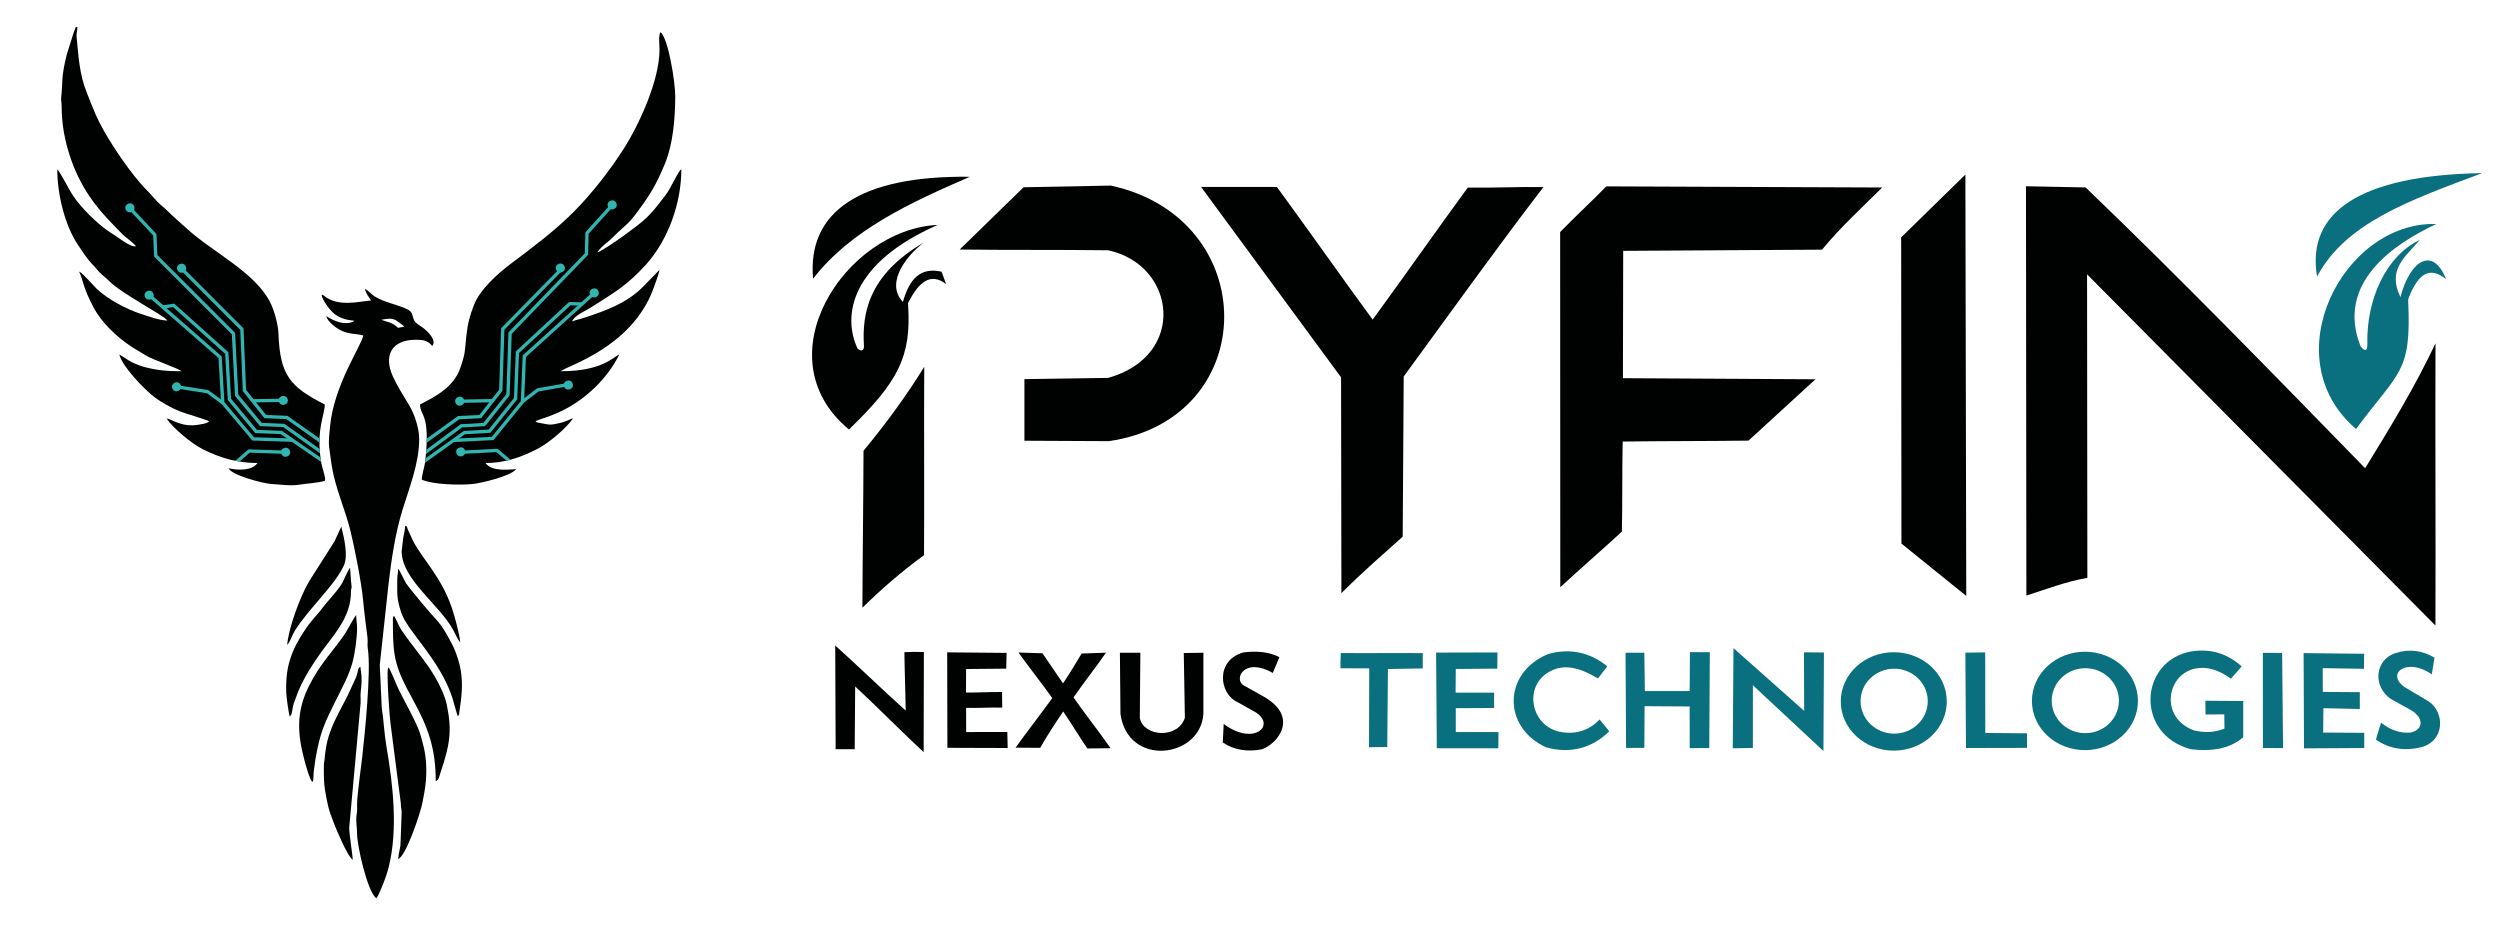 <?xml version="1.0" encoding="UTF-8"?>
<!DOCTYPE svg PUBLIC "-//W3C//DTD SVG 1.0//EN" "http://www.w3.org/TR/2001/REC-SVG-20010904/DTD/svg10.dtd">
<!-- Creator: CorelDRAW (OEM Version) -->
<svg xmlns="http://www.w3.org/2000/svg" xml:space="preserve" width="150mm" height="55.5mm" version="1.0" style="shape-rendering:geometricPrecision; text-rendering:geometricPrecision; image-rendering:optimizeQuality; fill-rule:evenodd; clip-rule:evenodd"
viewBox="0 0 15000 5550"
 xmlns:xlink="http://www.w3.org/1999/xlink"
 xmlns:xodm="http://www.corel.com/coreldraw/odm/2003">
 <defs>
  <style type="text/css">
   <![CDATA[
    .str0 {stroke:#31B5B0;stroke-width:1.46;stroke-miterlimit:22.926}
    .str1 {stroke:#31B5B0;stroke-width:20;stroke-miterlimit:22.926}
    .fil2 {fill:none}
    .fil0 {fill:#000101}
    .fil4 {fill:#000101}
    .fil3 {fill:#0A6F7E}
    .fil1 {fill:#31B5B0}
   ]]>
  </style>
     <clipPath id="id0">
      <path d="M815.72 1477.55c-33.95,7.5 -105.38,-53.27 -146.9,-78.6 -43.6,-26.63 -94.06,-70.57 -129.74,-106.26 -37.92,-37.93 -78.09,-82.26 -107.33,-128.66 -15.3,-24.27 -75.95,-140.04 -88.01,-147.96 0,148.84 44.22,334.9 125.85,456.25 23.38,34.76 56.5,85.77 85.2,114.08 17.59,17.37 27.67,32.9 44.58,49.81 17.55,17.56 34.28,28.79 52.46,47.19 81.17,82.26 328.07,205.39 352.68,239.9 -44.8,-0.03 -120.64,-27.1 -163.22,-41.3 -85.49,-28.47 -195.76,-86.77 -260.35,-148.67 -20.46,-19.61 -88.08,-98.82 -106.1,-103.7 27.81,60.85 18.82,85.45 85.57,213.35 48.01,91.99 138.95,177.57 222.79,233.45 31.9,21.27 62.49,37.35 94.37,57.73 35.58,22.72 200.29,78.67 210.85,93.31 -82.2,0 -138.16,-4.57 -212.94,-23.05 -28.08,-6.95 -58,-18.53 -84.32,-31.05 -21.86,-10.41 -65.4,-42.92 -75.08,-45.55 17.09,70.55 147,206.22 211.19,255.56 36.93,28.39 106.32,67.07 151.33,84.66 30.6,11.94 165.11,51.56 176.28,59.69 -17.62,15.03 -32.06,14.28 -56.73,19.24 -105.71,21.3 -170.13,-33.72 -198.89,-36.31 39.17,59.19 151.81,152.1 218.51,185.29 104.83,52.19 207.33,82.16 326.89,82.16 -32.35,49.28 -124.86,43.08 -173.06,31.46 16.03,41.87 210.59,92.13 256.94,94.43 52.31,2.59 112.22,12.81 166.78,4.16 36.52,-5.8 125.62,-12.4 154.49,-23.83 5.85,-17.85 -16.77,-76.94 -21.18,-102.11 -14.27,-81.34 -13.9,-143.6 -8.35,-193.43l-0.23 -0.02 0.96 -6.11c1.65,-13.54 3.67,-26.13 5.86,-37.93l0.63 -4.07 0.14 0.01c9.2,-48.01 20.87,-82.68 20.82,-113.92 -207.43,-105.08 -268.74,-174.57 -277.74,-424.99 -1.94,-54.2 -24.64,-138.21 -49.14,-186.84 -91.46,-181.55 -344.95,-301.33 -497.83,-440.87 -41.78,-38.14 -80.26,-69.62 -120.52,-110.24 -19.16,-19.3 -40.17,-33.74 -60.46,-54.91 -19.97,-20.84 -35.78,-41.43 -57.58,-63.04 -94.47,-93.7 -228.07,-289.74 -291.48,-416.47 -28.95,-57.86 -46.86,-109.38 -70.07,-165.92 -49.37,-120.23 -52.11,-228.02 -64.39,-345.03 -1.93,-18.3 5.15,-33.68 5.1,-57.17 -15.91,6.31 -3.59,-12.27 -22.57,35.09l-41.49 131.58c-35.86,147.46 -21.46,154.3 -33.59,260.25 -1.11,9.72 3.38,32.97 3.3,50.25 -0.44,102.68 18.2,204.7 50.42,300.94 59.38,177.34 147.13,297.87 273.37,424.11 16.54,16.53 40.68,43.88 57.99,57.39 15.64,12.18 54.19,41.94 63.94,56.67z"/>
     </clipPath>
     <clipPath id="id1">
      <path d="M2520.07 2426.75c1.55,72.87 63.35,53.59 31.34,340.74 -3.8,34.1 -20.21,79.45 -20.84,110.26 66.32,30.31 230.88,34.45 309.08,25.9 48.82,-5.35 228.03,-47.8 257.28,-88.83 -27.93,0.59 -146.58,19.6 -183.54,-36.71 115.67,0 208.33,-32.73 309.47,-83.84 65.89,-33.3 175.82,-124.47 214.94,-183.61 -20.93,1.87 -24.74,18.21 -107.95,33.65 -28.51,5.28 -34.25,3.74 -61.09,-0.95l-44.1 -8.5c-12.71,-4.85 -9.94,-6.2 -11,-7.13 10.53,-7.67 62.29,-22.46 80.42,-29.7 27.98,-11.13 53.5,-20.86 80.79,-34.57 143.71,-72.18 267.31,-190.39 340.89,-335.64 -32.8,8.98 -95.7,99.65 -351.37,99.65 37.81,-33.35 424.18,-140.57 555.3,-493.54 7.86,-21.21 35.67,-96.58 37.29,-114.78l-100.95 103.57c-95.68,95.69 -218.35,140 -342.86,181.55 -26.11,8.71 -56.62,14.88 -80.6,24.29 13.49,-35.27 77.48,-61.35 111.25,-82.78 137.31,-87.16 217.43,-131.82 330.67,-256.69 134.65,-148.5 213.59,-371.59 213.59,-573.02 -17.98,6.82 -59.16,107.91 -93.45,153.01 -103.42,135.98 -116.76,145.79 -255.83,247.62 -24.45,17.9 -131.71,92.11 -154.16,97.56 9.55,-18.86 39.83,-45.54 56.67,-58.69 25.36,-19.78 37.46,-33.96 59.91,-55.48 48.84,-46.81 68.87,-56.16 116.24,-119.74 82.69,-110.99 118.48,-168.27 172.62,-299.36 48.98,-118.57 61.27,-276.21 61.29,-405.44 0.03,-82.06 -41.67,-348.98 -89.14,-382.83 -12.55,27.42 -5.15,72.93 -5.14,105 0.05,181.1 -118.43,443.1 -213.99,593.61 -82.62,130.14 -194.85,273.89 -303.98,383.02 -114.6,114.58 -247.52,212.7 -376.82,310.15 -74.92,56.47 -182.54,152.32 -217.83,243.67 -26.65,69.02 -37.72,109.94 -46.13,184.62 -10,88.82 -3.73,101.2 -36.28,194.45 -39.29,112.52 -140.12,167.91 -241.99,219.51z"/>
     </clipPath>
     <clipPath id="id2">
      <path d="M2289.33 1918.07c32.06,-4.54 67.6,-14.3 98.33,11.77 12.49,10.61 31.13,20.52 38.01,30.18l-38.6 7.02c-4.8,-5.54 -4.41,-5.66 -10.45,-10.32 -34.59,-26.68 -58.38,-25.01 -84.05,-36.64 -0.75,-0.34 -2.17,-1.33 -3.24,-2.01zm-62.93 -115.38c-75.3,6.71 -197.96,40.93 -282.1,-28.08 -35.37,-29.01 3.87,53.43 52.56,100.3 34.81,33.52 82.32,45.62 129,49.3l-4.71 4.44c-53.55,26.29 -119.2,-3.11 -162.21,-31.56 2.7,29.98 56.53,70.11 83.81,84 50.01,25.45 85.97,19.2 136.45,31.37 -4.79,53.82 -177.15,296.23 -199.38,550.53 -3.27,37.51 -9.53,80.19 -4.82,120.4 4.26,36.27 9.97,74.5 15.4,110.46 19.62,129.5 79.2,258.95 111.18,387.01 26.11,104.51 68.25,319.92 77.52,425.93 6.32,72.29 17.52,148.18 26,220.48 2.39,20.34 -1.85,41.35 1.39,61.55 21.95,137.53 -18.92,525.15 -32.91,650.97 -5.5,49.58 -31.36,235.85 -31.12,283.51 0.09,20.09 1.41,42.42 -2.04,60.91 -7.44,40.02 2.12,77.09 1.96,117.53 -0.25,72.16 61.01,344.32 115.04,388.42 14.52,-16.36 33.24,-67.3 42.4,-89.6 11.91,-28.94 24.9,-68.04 32.54,-98.56 56.52,-226.11 25.5,-495.64 -13.66,-722.68 -13.35,-77.39 -16.14,-157.11 -28.3,-233.9l-11.73 -256.08 52.19 -482.72c17.22,-148.16 41.04,-307.5 83.66,-445.99 40.45,-131.44 102.32,-286.1 100.5,-429.54 -0.82,-63.76 -27.72,-146.74 -61.05,-201.17 -32.45,-52.99 -70.6,-114.15 -96.53,-170.92 -57.28,-125.4 -8.63,-219.81 136.32,-220.45 43.33,-0.18 73.37,3.82 99.27,37.29 30.48,-34.08 -29.46,-90.45 -57.2,-110.61 -15.96,-11.63 -42.31,-25.44 -51.06,-43.33 -12.52,-25.59 -5.87,-46.98 -36.19,-63.44 -54.98,-29.85 -140.9,-41.95 -202.35,-80.84 -20.57,-13.02 -37.16,-37.86 -56.55,-43.11 6.78,28.09 21.9,45.78 36.72,68.18z"/>
     </clipPath>
     <clipPath id="id3">
      <path d="M1943.21 4592.6c0,49.09 -1.59,99.78 7.3,150.03 14.69,83 18.78,111.43 53.5,198.22 15.71,39.23 80.5,197.27 112.26,218.12 0,-29.82 -20.97,-149.1 -20.97,-194.04l68.25 -744.58c1.17,-16.02 -0.47,-36.21 -0.26,-52.72 0.32,-25.65 9.11,-56.71 5.43,-115.19l-6.63 -52.26c-18.49,8.79 -9.51,25.63 -28.36,69.72 -9.92,23.18 -21.7,44.93 -31.51,68.15 -39.94,94.64 -130.19,220.13 -148.02,360.65 -2.1,16.55 -4.98,31.17 -5.76,46.67 -1.05,20.87 -5.23,29.3 -5.23,47.23z"/>
     </clipPath>
     <clipPath id="id4">
      <path d="M2409.94 4875.79l-7.26 197.25c-4.39,24.51 -11.6,56.93 -13.71,80.68 44.32,-12.18 131.67,-266.26 146.48,-341.24 4.51,-22.86 8,-43.14 12.09,-66.55 14.24,-81.5 14.4,-175.48 -3.31,-256.15 -5.86,-26.66 -13.84,-53.11 -20.95,-78.7 -12.01,-43.2 -39.63,-95.84 -60.89,-138.37 -22.17,-44.36 -45.7,-86.17 -68.18,-131.11 -11.84,-23.69 -54.4,-130.12 -62.47,-136.8 -0.74,1.16 -2.11,1.36 -2.32,3.41 -0.2,2.06 -1.67,2.71 -1.9,3.69 -8.14,35.19 10.1,293.3 15.32,327.9l61.92 478.23c-0.13,25.7 5.18,37.38 5.18,57.76z"/>
     </clipPath>
     <clipPath id="id5">
      <path d="M1875.05 4692.24c9.11,-19.77 3.91,-45.24 8.39,-70.27 3.79,-21.13 5.56,-47.35 9.47,-69.2 29.03,-162.4 52.52,-211.07 123.72,-353.5 37.91,-75.8 75.65,-144.37 97.59,-222.3 15.22,-54.05 28.2,-149.99 28.29,-207.72 0.05,-31.42 -5.25,-48.3 -5.25,-78.65 -10.15,7.95 -51.26,87.23 -65.03,108.03 -68.97,104.15 -147.94,176.93 -218.17,316.75 -77.97,155.24 -70.01,286.86 -27.21,446.75 6.72,25.09 31.64,118.17 48.2,130.11z"/>
     </clipPath>
     <clipPath id="id6">
      <path d="M2614.47 4686.99c19.32,-7.04 21.04,-29.01 32.11,-62.28 51.46,-154.35 66.52,-238.12 34.91,-392.8 -6.01,-29.38 -17.66,-62.56 -30.26,-90.37 -57.51,-127.02 -118.61,-190.64 -194.12,-293.58 -18.13,-24.73 -32.85,-44.37 -50.29,-70.34 -14.31,-21.3 -34.05,-74.33 -43.62,-82.23 -7.33,11.66 -5.98,10.02 -5.86,31.77 0.08,12.29 0.17,24.56 0.17,36.86 0.01,186.51 20.26,253.11 118.81,431.82 92.68,168.09 138.15,294.65 138.15,491.15z"/>
     </clipPath>
     <clipPath id="id7">
      <path d="M1738.69 4298.93c14.44,-10.33 14.25,-40.03 18.81,-59.88 5.26,-23.01 12.6,-37.19 19.9,-58.75 34.03,-100.36 112.14,-218.28 175.37,-301.84 76.39,-100.95 151.28,-191.52 152.93,-324.29 0.58,-45.62 8.69,1.43 0.42,-68.42l-5.58 -78.34c-12.49,9.8 -37.5,77.42 -54.53,102.79 -31.64,47.12 -90.06,108.31 -108.03,133.2 -33.97,47 -64.24,70.01 -109.11,137.37 -83.56,125.42 -117,223.67 -111.37,376.77 0.77,20.56 14.47,126.82 21.19,141.39z"/>
     </clipPath>
     <clipPath id="id8">
      <path d="M2383.73 3470.34c0,90.14 -5.91,116.31 24.17,206.56 37.6,112.84 229.15,276.09 306.87,511.23 5.8,17.57 27.62,103.22 32.14,109.44 11.63,-13.48 7.3,-13.43 9.73,-29.5 12.85,-84.86 21.41,-154.98 8.85,-240.79 -6.51,-44.47 -27.3,-110.62 -47.87,-151.39 -26.93,-53.34 -62.65,-119.13 -101.88,-160.35 -32.24,-33.88 -152.2,-175.36 -178.52,-214.78 -12.45,-18.65 -39.75,-81.97 -48.25,-88.1 0,25.17 -5.24,37.71 -5.24,57.68z"/>
     </clipPath>
     <clipPath id="id9">
      <path d="M2409.94 3307.78c0,169.91 231.7,323.56 311.12,475.52 8.44,16.16 29.56,62.26 40.25,69.88 -4.5,-50.44 -33.61,-157.16 -50.4,-206.57 -64.33,-189.13 -179.55,-294.7 -234.57,-405.22l-29.53 -64.87c-11.1,-27.93 0.04,-14.43 -15.88,-20.83 -0.42,19.69 -7.59,52.1 -11.76,72.16l-9.23 79.93z"/>
     </clipPath>
     <clipPath id="id10">
      <path d="M1722.95 3868.89c15.74,-11.2 32.32,-63.58 46.07,-85.03 90.76,-141.7 232.4,-262.84 293.16,-388.59 29.57,-61.23 0.79,-172.63 -14.08,-234.33 -9.47,15.06 -28.59,62.39 -40.17,85.68l-150.72 237.35c-54.99,89.79 -125.05,281.73 -134.26,384.92z"/>
     </clipPath>
 </defs>
 <g id="Layer_x0020_1">
  <g id="_2363578087184">
   <g id="_2251904193744">
    <path class="fil0" d="M815.72 1477.55c-33.95,7.5 -105.38,-53.27 -146.9,-78.6 -43.6,-26.63 -94.06,-70.57 -129.74,-106.26 -37.92,-37.93 -78.09,-82.26 -107.33,-128.66 -15.3,-24.27 -75.95,-140.04 -88.01,-147.96 0,148.84 44.22,334.9 125.85,456.25 23.38,34.76 56.5,85.77 85.2,114.08 17.59,17.37 27.67,32.9 44.58,49.81 17.55,17.56 34.28,28.79 52.46,47.19 81.17,82.26 328.07,205.39 352.68,239.9 -44.8,-0.03 -120.64,-27.1 -163.22,-41.3 -85.49,-28.47 -195.76,-86.77 -260.35,-148.67 -20.46,-19.61 -88.08,-98.82 -106.1,-103.7 27.81,60.85 18.82,85.45 85.57,213.35 48.01,91.99 138.95,177.57 222.79,233.45 31.9,21.27 62.49,37.35 94.37,57.73 35.58,22.72 200.29,78.67 210.85,93.31 -82.2,0 -138.16,-4.57 -212.94,-23.05 -28.08,-6.95 -58,-18.53 -84.32,-31.05 -21.86,-10.41 -65.4,-42.92 -75.08,-45.55 17.09,70.55 147,206.22 211.19,255.56 36.93,28.39 106.32,67.07 151.33,84.66 30.6,11.94 165.11,51.56 176.28,59.69 -17.62,15.03 -32.06,14.28 -56.73,19.24 -105.71,21.3 -170.13,-33.72 -198.89,-36.31 39.17,59.19 151.81,152.1 218.51,185.29 104.83,52.19 207.33,82.16 326.89,82.16 -32.35,49.28 -124.86,43.08 -173.06,31.46 16.03,41.87 210.59,92.13 256.94,94.43 52.31,2.59 112.22,12.81 166.78,4.16 36.52,-5.8 125.62,-12.4 154.49,-23.83 5.85,-17.85 -16.77,-76.94 -21.18,-102.11 -14.27,-81.34 -13.9,-143.6 -8.35,-193.43l-0.23 -0.02 0.96 -6.11c1.65,-13.54 3.67,-26.13 5.86,-37.93l0.63 -4.07 0.14 0.01c9.2,-48.01 20.87,-82.68 20.82,-113.92 -207.43,-105.08 -268.74,-174.57 -277.74,-424.99 -1.94,-54.2 -24.64,-138.21 -49.14,-186.84 -91.46,-181.55 -344.95,-301.33 -497.83,-440.87 -41.78,-38.14 -80.26,-69.62 -120.52,-110.24 -19.16,-19.3 -40.17,-33.74 -60.46,-54.91 -19.97,-20.84 -35.78,-41.43 -57.58,-63.04 -94.47,-93.7 -228.07,-289.74 -291.48,-416.47 -28.95,-57.86 -46.86,-109.38 -70.07,-165.92 -49.37,-120.23 -52.11,-228.02 -64.39,-345.03 -1.93,-18.3 5.15,-33.68 5.1,-57.17 -15.91,6.31 -3.59,-12.27 -22.57,35.09l-41.49 131.58c-35.86,147.46 -21.46,154.3 -33.59,260.25 -1.11,9.72 3.38,32.97 3.3,50.25 -0.44,102.68 18.2,204.7 50.42,300.94 59.38,177.34 147.13,297.87 273.37,424.11 16.54,16.53 40.68,43.88 57.99,57.39 15.64,12.18 54.19,41.94 63.94,56.67z"/>
    <g>
    </g>
    <g style="clip-path:url(#id0)">
     <g>
      <ellipse class="fil1 str0" transform="matrix(0.071 -0.028 0.03 0.075 3362.14 1608.24)" rx="356.37" ry="335.4"/>
      <polyline class="fil2 str1" points="3365.93,1617.38 3016.63,1973.63 3004.71,2341.88 2881.2,2499.68 2751.7,2505.91 2518.29,2674.21 "/>
      <line class="fil2 str1" x1="2953.59" y1="2403.98" x2="2758.02" y2= "2407.39" />
      <polyline class="fil2 str1" points="3672.82,1230.87 3522.07,1398.07 3518.76,1524.32 3060.56,1998.58 3047.75,2369.15 2905.42,2547.17 2768.39,2555.01 2532.72,2729.17 "/>
      <polyline class="fil2 str1" points="2542.26,2769.83 2786.2,2595.58 2937.02,2587.07 3093.5,2391.99 3104.54,2113.33 3418.52,1821.92 3492.24,1824.1 "/>
      <polyline class="fil2 str1" points="1098.88,1621.54 1451.37,1974.65 1466.61,2342.77 1591.53,2499.46 1721.08,2504.52 1956,2670.7 "/>
      <line class="fil2 str1" x1="1710.73" y1="2401.64" x2="1516.14" y2= "2404.9" />
      <polyline class="fil2 str1" points="775.34,1244.09 928.94,1408.67 934.43,1534.85 1400.73,2001.14 1419.92,2371.43 1565.3,2546.98 1702.44,2552.46 1941.08,2722.53 "/>
      <polyline class="fil2 str1" points="1934.19,2764.78 1687.29,2594.75 1536.35,2588.83 1376.53,2396.47 1360.69,2118.06 1041.74,1832.11 975.44,1841.99 "/>
      <polyline class="fil2 str1" points="1713.41,2713.5 1494.22,2706.02 1434.44,2758.32 1409.09,2779.8 "/>
      <polyline class="fil2 str1" points="2762.74,2713.85 2981.76,2702.59 3042.43,2753.86 3060.12,2770.23 "/>
      <polyline class="fil2 str1" points="3565.26,1757.6 3145.85,2137.13 3134.55,2411.32 2955.79,2630.83 2720.92,2642.22 "/>
      <polyline class="fil2 str1" points="3137.18,2407.88 3227.25,2339.1 3412.83,2306.82 "/>
      <ellipse class="fil1 str0" transform="matrix(0.071 -0.028 0.03 0.075 3410.2 2310.27)" rx="356.37" ry="335.4"/>
      <ellipse class="fil1 str0" transform="matrix(0.071 -0.028 0.03 0.075 2758.43 2407.1)" rx="356.37" ry="335.4"/>
      <ellipse class="fil1 str0" transform="matrix(0.071 -0.028 0.03 0.075 3565.27 1757.6)" rx="356.37" ry="335.4"/>
      <ellipse class="fil1 str0" transform="matrix(0.071 -0.028 0.03 0.075 3672.94 1229.3)" rx="356.37" ry="335.4"/>
      <ellipse class="fil1 str0" transform="matrix(0.071 -0.028 0.03 0.075 779.653 1247.18)" rx="356.37" ry="335.4"/>
      <ellipse class="fil1 str0" transform="matrix(0.071 -0.028 0.03 0.075 1089.32 1609.41)" rx="356.37" ry="335.4"/>
      <polyline class="fil2 str1" points="1336.74,2417.16 1245.5,2349.94 1059.38,2320.86 "/>
      <ellipse class="fil1 str0" transform="matrix(0.071 -0.028 0.03 0.075 1059.39 2320.86)" rx="356.37" ry="335.4"/>
      <ellipse class="fil1 str0" transform="matrix(0.071 -0.028 0.03 0.075 1699.75 2402.5)" rx="356.37" ry="335.4"/>
      <polyline class="fil2 str1" points="894.77,1770.95 1320.65,2143.21 1336.69,2417.16 1519.2,2633.55 1754.23,2640.89 "/>
      <ellipse class="fil1 str0" transform="matrix(0.071 -0.028 0.03 0.075 1713.51 2713.44)" rx="356.37" ry="335.4"/>
      <ellipse class="fil1 str0" transform="matrix(0.071 -0.028 0.03 0.075 2764.49 2711.26)" rx="356.37" ry="335.4"/>
      <ellipse class="fil1 str0" transform="matrix(0.071 -0.028 0.03 0.075 894.835 1770.95)" rx="356.37" ry="335.4"/>
     </g>
    </g>
    <path class="fil2" d="M815.72 1477.55c-33.95,7.5 -105.38,-53.27 -146.9,-78.6 -43.6,-26.63 -94.06,-70.57 -129.74,-106.26 -37.92,-37.93 -78.09,-82.26 -107.33,-128.66 -15.3,-24.27 -75.95,-140.04 -88.01,-147.96 0,148.84 44.22,334.9 125.85,456.25 23.38,34.76 56.5,85.77 85.2,114.08 17.59,17.37 27.67,32.9 44.58,49.81 17.55,17.56 34.28,28.79 52.46,47.19 81.17,82.26 328.07,205.39 352.68,239.9 -44.8,-0.03 -120.64,-27.1 -163.22,-41.3 -85.49,-28.47 -195.76,-86.77 -260.35,-148.67 -20.46,-19.61 -88.08,-98.82 -106.1,-103.7 27.81,60.85 18.82,85.45 85.57,213.35 48.01,91.99 138.95,177.57 222.79,233.45 31.9,21.27 62.49,37.35 94.37,57.73 35.58,22.72 200.29,78.67 210.85,93.31 -82.2,0 -138.16,-4.57 -212.94,-23.05 -28.08,-6.95 -58,-18.53 -84.32,-31.05 -21.86,-10.41 -65.4,-42.92 -75.08,-45.55 17.09,70.55 147,206.22 211.19,255.56 36.93,28.39 106.32,67.07 151.33,84.66 30.6,11.94 165.11,51.56 176.28,59.69 -17.62,15.03 -32.06,14.28 -56.73,19.24 -105.71,21.3 -170.13,-33.72 -198.89,-36.31 39.17,59.19 151.81,152.1 218.51,185.29 104.83,52.19 207.33,82.16 326.89,82.16 -32.35,49.28 -124.86,43.08 -173.06,31.46 16.03,41.87 210.59,92.13 256.94,94.43 52.31,2.59 112.22,12.81 166.78,4.16 36.52,-5.8 125.62,-12.4 154.49,-23.83 5.85,-17.85 -16.77,-76.94 -21.18,-102.11 -14.27,-81.34 -13.9,-143.6 -8.35,-193.43l-0.23 -0.02 0.96 -6.11c1.65,-13.54 3.67,-26.13 5.86,-37.93l0.63 -4.07 0.14 0.01c9.2,-48.01 20.87,-82.68 20.82,-113.92 -207.43,-105.08 -268.74,-174.57 -277.74,-424.99 -1.94,-54.2 -24.64,-138.21 -49.14,-186.84 -91.46,-181.55 -344.95,-301.33 -497.83,-440.87 -41.78,-38.14 -80.26,-69.62 -120.52,-110.24 -19.16,-19.3 -40.17,-33.74 -60.46,-54.91 -19.97,-20.84 -35.78,-41.43 -57.58,-63.04 -94.47,-93.7 -228.07,-289.74 -291.48,-416.47 -28.95,-57.86 -46.86,-109.38 -70.07,-165.92 -49.37,-120.23 -52.11,-228.02 -64.39,-345.03 -1.93,-18.3 5.15,-33.68 5.1,-57.17 -15.91,6.31 -3.59,-12.27 -22.57,35.09l-41.49 131.58c-35.86,147.46 -21.46,154.3 -33.59,260.25 -1.11,9.72 3.38,32.97 3.3,50.25 -0.44,102.68 18.2,204.7 50.42,300.94 59.38,177.34 147.13,297.87 273.37,424.11 16.54,16.53 40.68,43.88 57.99,57.39 15.64,12.18 54.19,41.94 63.94,56.67z"/>
    <path class="fil2" d="M815.72 1477.55c-33.95,7.5 -105.38,-53.27 -146.9,-78.6 -43.6,-26.63 -94.06,-70.57 -129.74,-106.26 -37.92,-37.93 -78.09,-82.26 -107.33,-128.66 -15.3,-24.27 -75.95,-140.04 -88.01,-147.96 0,148.84 44.22,334.9 125.85,456.25 23.38,34.76 56.5,85.77 85.2,114.08 17.59,17.37 27.67,32.9 44.58,49.81 17.55,17.56 34.28,28.79 52.46,47.19 81.17,82.26 328.07,205.39 352.68,239.9 -44.8,-0.03 -120.64,-27.1 -163.22,-41.3 -85.49,-28.47 -195.76,-86.77 -260.35,-148.67 -20.46,-19.61 -88.08,-98.82 -106.1,-103.7 27.81,60.85 18.82,85.45 85.57,213.35 48.01,91.99 138.95,177.57 222.79,233.45 31.9,21.27 62.49,37.35 94.37,57.73 35.58,22.72 200.29,78.67 210.85,93.31 -82.2,0 -138.16,-4.57 -212.94,-23.05 -28.08,-6.95 -58,-18.53 -84.32,-31.05 -21.86,-10.41 -65.4,-42.92 -75.08,-45.55 17.09,70.55 147,206.22 211.19,255.56 36.93,28.39 106.32,67.07 151.33,84.66 30.6,11.94 165.11,51.56 176.28,59.69 -17.62,15.03 -32.06,14.28 -56.73,19.24 -105.71,21.3 -170.13,-33.72 -198.89,-36.31 39.17,59.19 151.81,152.1 218.51,185.29 104.83,52.19 207.33,82.16 326.89,82.16 -32.35,49.28 -124.86,43.08 -173.06,31.46 16.03,41.87 210.59,92.13 256.94,94.43 52.31,2.59 112.22,12.81 166.78,4.16 36.52,-5.8 125.62,-12.4 154.49,-23.83 5.85,-17.85 -16.77,-76.94 -21.18,-102.11 -14.27,-81.34 -13.9,-143.6 -8.35,-193.43l-0.23 -0.02 0.96 -6.11c1.65,-13.54 3.67,-26.13 5.86,-37.93l0.63 -4.07 0.14 0.01c9.2,-48.01 20.87,-82.68 20.82,-113.92 -207.43,-105.08 -268.74,-174.57 -277.74,-424.99 -1.94,-54.2 -24.64,-138.21 -49.14,-186.84 -91.46,-181.55 -344.95,-301.33 -497.83,-440.87 -41.78,-38.14 -80.26,-69.62 -120.52,-110.24 -19.16,-19.3 -40.17,-33.74 -60.46,-54.91 -19.97,-20.84 -35.78,-41.43 -57.58,-63.04 -94.47,-93.7 -228.07,-289.74 -291.48,-416.47 -28.95,-57.86 -46.86,-109.38 -70.07,-165.92 -49.37,-120.23 -52.11,-228.02 -64.39,-345.03 -1.93,-18.3 5.15,-33.68 5.1,-57.17 -15.91,6.31 -3.59,-12.27 -22.57,35.09l-41.49 131.58c-35.86,147.46 -21.46,154.3 -33.59,260.25 -1.11,9.72 3.38,32.97 3.3,50.25 -0.44,102.68 18.2,204.7 50.42,300.94 59.38,177.34 147.13,297.87 273.37,424.11 16.54,16.53 40.68,43.88 57.99,57.39 15.64,12.18 54.19,41.94 63.94,56.67z"/>
    <path class="fil0" d="M2520.07 2426.75c1.55,72.87 63.35,53.59 31.34,340.74 -3.8,34.1 -20.21,79.45 -20.84,110.26 66.32,30.31 230.88,34.45 309.08,25.9 48.82,-5.35 228.03,-47.8 257.28,-88.83 -27.93,0.59 -146.58,19.6 -183.54,-36.71 115.67,0 208.33,-32.73 309.47,-83.84 65.89,-33.3 175.82,-124.47 214.94,-183.61 -20.93,1.87 -24.74,18.21 -107.95,33.65 -28.51,5.28 -34.25,3.74 -61.09,-0.95l-44.1 -8.5c-12.71,-4.85 -9.94,-6.2 -11,-7.13 10.53,-7.67 62.29,-22.46 80.42,-29.7 27.98,-11.13 53.5,-20.86 80.79,-34.57 143.71,-72.18 267.31,-190.39 340.89,-335.64 -32.8,8.98 -95.7,99.65 -351.37,99.65 37.81,-33.35 424.18,-140.57 555.3,-493.54 7.86,-21.21 35.67,-96.58 37.29,-114.78l-100.95 103.57c-95.68,95.69 -218.35,140 -342.86,181.55 -26.11,8.71 -56.62,14.88 -80.6,24.29 13.49,-35.27 77.48,-61.35 111.25,-82.78 137.31,-87.16 217.43,-131.82 330.67,-256.69 134.65,-148.5 213.59,-371.59 213.59,-573.02 -17.98,6.82 -59.16,107.91 -93.45,153.01 -103.42,135.98 -116.76,145.79 -255.83,247.62 -24.45,17.9 -131.71,92.11 -154.16,97.56 9.55,-18.86 39.83,-45.54 56.67,-58.69 25.36,-19.78 37.46,-33.96 59.91,-55.48 48.84,-46.81 68.87,-56.16 116.24,-119.74 82.69,-110.99 118.48,-168.27 172.62,-299.36 48.98,-118.57 61.27,-276.21 61.29,-405.44 0.03,-82.06 -41.67,-348.98 -89.14,-382.83 -12.55,27.42 -5.15,72.93 -5.14,105 0.05,181.1 -118.43,443.1 -213.99,593.61 -82.62,130.14 -194.85,273.89 -303.98,383.02 -114.6,114.58 -247.52,212.7 -376.82,310.15 -74.92,56.47 -182.54,152.32 -217.83,243.67 -26.65,69.02 -37.72,109.94 -46.13,184.62 -10,88.82 -3.73,101.2 -36.28,194.45 -39.29,112.52 -140.12,167.91 -241.99,219.51z"/>
    <g>
    </g>
    <g style="clip-path:url(#id1)">
     <g>
      <ellipse class="fil1 str0" transform="matrix(0.071 -0.028 0.03 0.075 3362.14 1608.24)" rx="356.37" ry="335.4"/>
      <polyline class="fil2 str1" points="3365.93,1617.38 3016.63,1973.63 3004.71,2341.88 2881.2,2499.68 2751.7,2505.91 2518.29,2674.21 "/>
      <line class="fil2 str1" x1="2953.59" y1="2403.98" x2="2758.02" y2= "2407.39" />
      <polyline class="fil2 str1" points="3672.82,1230.87 3522.07,1398.07 3518.76,1524.32 3060.56,1998.58 3047.75,2369.15 2905.42,2547.17 2768.39,2555.01 2532.72,2729.17 "/>
      <polyline class="fil2 str1" points="2542.26,2769.83 2786.2,2595.58 2937.02,2587.07 3093.5,2391.99 3104.54,2113.33 3418.52,1821.92 3492.24,1824.1 "/>
      <polyline class="fil2 str1" points="1098.88,1621.54 1451.37,1974.65 1466.61,2342.77 1591.53,2499.46 1721.08,2504.52 1956,2670.7 "/>
      <line class="fil2 str1" x1="1710.73" y1="2401.64" x2="1516.14" y2= "2404.9" />
      <polyline class="fil2 str1" points="775.34,1244.09 928.94,1408.67 934.43,1534.85 1400.73,2001.14 1419.92,2371.43 1565.3,2546.98 1702.44,2552.46 1941.08,2722.53 "/>
      <polyline class="fil2 str1" points="1934.19,2764.78 1687.29,2594.75 1536.35,2588.83 1376.53,2396.47 1360.69,2118.06 1041.74,1832.11 975.44,1841.99 "/>
      <polyline class="fil2 str1" points="1713.41,2713.5 1494.22,2706.02 1434.44,2758.32 1409.09,2779.8 "/>
      <polyline class="fil2 str1" points="2762.74,2713.85 2981.76,2702.59 3042.43,2753.86 3060.12,2770.23 "/>
      <polyline class="fil2 str1" points="3565.26,1757.6 3145.85,2137.13 3134.55,2411.32 2955.79,2630.83 2720.92,2642.22 "/>
      <polyline class="fil2 str1" points="3137.18,2407.88 3227.25,2339.1 3412.83,2306.82 "/>
      <ellipse class="fil1 str0" transform="matrix(0.071 -0.028 0.03 0.075 3410.2 2310.27)" rx="356.37" ry="335.4"/>
      <ellipse class="fil1 str0" transform="matrix(0.071 -0.028 0.03 0.075 2758.43 2407.1)" rx="356.37" ry="335.4"/>
      <ellipse class="fil1 str0" transform="matrix(0.071 -0.028 0.03 0.075 3565.27 1757.6)" rx="356.37" ry="335.4"/>
      <ellipse class="fil1 str0" transform="matrix(0.071 -0.028 0.03 0.075 3672.94 1229.3)" rx="356.37" ry="335.4"/>
      <ellipse class="fil1 str0" transform="matrix(0.071 -0.028 0.03 0.075 779.653 1247.18)" rx="356.37" ry="335.4"/>
      <ellipse class="fil1 str0" transform="matrix(0.071 -0.028 0.03 0.075 1089.32 1609.41)" rx="356.37" ry="335.4"/>
      <polyline class="fil2 str1" points="1336.74,2417.16 1245.5,2349.94 1059.38,2320.86 "/>
      <ellipse class="fil1 str0" transform="matrix(0.071 -0.028 0.03 0.075 1059.39 2320.86)" rx="356.37" ry="335.4"/>
      <ellipse class="fil1 str0" transform="matrix(0.071 -0.028 0.03 0.075 1699.75 2402.5)" rx="356.37" ry="335.4"/>
      <polyline class="fil2 str1" points="894.77,1770.95 1320.65,2143.21 1336.69,2417.16 1519.2,2633.55 1754.23,2640.89 "/>
      <ellipse class="fil1 str0" transform="matrix(0.071 -0.028 0.03 0.075 1713.51 2713.44)" rx="356.37" ry="335.4"/>
      <ellipse class="fil1 str0" transform="matrix(0.071 -0.028 0.03 0.075 2764.49 2711.26)" rx="356.37" ry="335.4"/>
      <ellipse class="fil1 str0" transform="matrix(0.071 -0.028 0.03 0.075 894.835 1770.95)" rx="356.37" ry="335.4"/>
     </g>
    </g>
    <path class="fil2" d="M2520.07 2426.75c1.55,72.87 63.35,53.59 31.34,340.74 -3.8,34.1 -20.21,79.45 -20.84,110.26 66.32,30.31 230.88,34.45 309.08,25.9 48.82,-5.35 228.03,-47.8 257.28,-88.83 -27.93,0.59 -146.58,19.6 -183.54,-36.71 115.67,0 208.33,-32.73 309.47,-83.84 65.89,-33.3 175.82,-124.47 214.94,-183.61 -20.93,1.87 -24.74,18.21 -107.95,33.65 -28.51,5.28 -34.25,3.74 -61.09,-0.95l-44.1 -8.5c-12.71,-4.85 -9.94,-6.2 -11,-7.13 10.53,-7.67 62.29,-22.46 80.42,-29.7 27.98,-11.13 53.5,-20.86 80.79,-34.57 143.71,-72.18 267.31,-190.39 340.89,-335.64 -32.8,8.98 -95.7,99.65 -351.37,99.65 37.81,-33.35 424.18,-140.57 555.3,-493.54 7.86,-21.21 35.67,-96.58 37.29,-114.78l-100.95 103.57c-95.68,95.69 -218.35,140 -342.86,181.55 -26.11,8.71 -56.62,14.88 -80.6,24.29 13.49,-35.27 77.48,-61.35 111.25,-82.78 137.31,-87.16 217.43,-131.82 330.67,-256.69 134.65,-148.5 213.59,-371.59 213.59,-573.02 -17.98,6.82 -59.16,107.91 -93.45,153.01 -103.42,135.98 -116.76,145.79 -255.83,247.62 -24.45,17.9 -131.71,92.11 -154.16,97.56 9.55,-18.86 39.83,-45.54 56.67,-58.69 25.36,-19.78 37.46,-33.96 59.91,-55.48 48.84,-46.81 68.87,-56.16 116.24,-119.74 82.69,-110.99 118.48,-168.27 172.62,-299.36 48.98,-118.57 61.27,-276.21 61.29,-405.44 0.03,-82.06 -41.67,-348.98 -89.14,-382.83 -12.55,27.42 -5.15,72.93 -5.14,105 0.05,181.1 -118.43,443.1 -213.99,593.61 -82.62,130.14 -194.85,273.89 -303.98,383.02 -114.6,114.58 -247.52,212.7 -376.82,310.15 -74.92,56.47 -182.54,152.32 -217.83,243.67 -26.65,69.02 -37.72,109.94 -46.13,184.62 -10,88.82 -3.73,101.2 -36.28,194.45 -39.29,112.52 -140.12,167.91 -241.99,219.51z"/>
    <path class="fil2" d="M2520.07 2426.75c1.55,72.87 63.35,53.59 31.34,340.74 -3.8,34.1 -20.21,79.45 -20.84,110.26 66.32,30.31 230.88,34.45 309.08,25.9 48.82,-5.35 228.03,-47.8 257.28,-88.83 -27.93,0.59 -146.58,19.6 -183.54,-36.71 115.67,0 208.33,-32.73 309.47,-83.84 65.89,-33.3 175.82,-124.47 214.94,-183.61 -20.93,1.87 -24.74,18.21 -107.95,33.65 -28.51,5.28 -34.25,3.74 -61.09,-0.95l-44.1 -8.5c-12.71,-4.85 -9.94,-6.2 -11,-7.13 10.53,-7.67 62.29,-22.46 80.42,-29.7 27.98,-11.13 53.5,-20.86 80.79,-34.57 143.71,-72.18 267.31,-190.39 340.89,-335.64 -32.8,8.98 -95.7,99.65 -351.37,99.65 37.81,-33.35 424.18,-140.57 555.3,-493.54 7.86,-21.21 35.67,-96.58 37.29,-114.78l-100.95 103.57c-95.68,95.69 -218.35,140 -342.86,181.55 -26.11,8.71 -56.62,14.88 -80.6,24.29 13.49,-35.27 77.48,-61.35 111.25,-82.78 137.31,-87.16 217.43,-131.82 330.67,-256.69 134.65,-148.5 213.59,-371.59 213.59,-573.02 -17.98,6.82 -59.16,107.91 -93.45,153.01 -103.42,135.98 -116.76,145.79 -255.83,247.62 -24.45,17.9 -131.71,92.11 -154.16,97.56 9.55,-18.86 39.83,-45.54 56.67,-58.69 25.36,-19.78 37.46,-33.96 59.91,-55.48 48.84,-46.81 68.87,-56.16 116.24,-119.74 82.69,-110.99 118.48,-168.27 172.62,-299.36 48.98,-118.57 61.27,-276.21 61.29,-405.44 0.03,-82.06 -41.67,-348.98 -89.14,-382.83 -12.55,27.42 -5.15,72.93 -5.14,105 0.05,181.1 -118.43,443.1 -213.99,593.61 -82.62,130.14 -194.85,273.89 -303.98,383.02 -114.6,114.58 -247.52,212.7 -376.82,310.15 -74.92,56.47 -182.54,152.32 -217.83,243.67 -26.65,69.02 -37.72,109.94 -46.13,184.62 -10,88.82 -3.73,101.2 -36.28,194.45 -39.29,112.52 -140.12,167.91 -241.99,219.51z"/>
    <path class="fil0" d="M2289.33 1918.07c32.06,-4.54 67.6,-14.3 98.33,11.77 12.49,10.61 31.13,20.52 38.01,30.18l-38.6 7.02c-4.8,-5.54 -4.41,-5.66 -10.45,-10.32 -34.59,-26.68 -58.38,-25.01 -84.05,-36.64 -0.75,-0.34 -2.17,-1.33 -3.24,-2.01zm-62.93 -115.38c-75.3,6.71 -197.96,40.93 -282.1,-28.08 -35.37,-29.01 3.87,53.43 52.56,100.3 34.81,33.52 82.32,45.62 129,49.3l-4.71 4.44c-53.55,26.29 -119.2,-3.11 -162.21,-31.56 2.7,29.98 56.53,70.11 83.81,84 50.01,25.45 85.97,19.2 136.45,31.37 -4.79,53.82 -177.15,296.23 -199.38,550.53 -3.27,37.51 -9.53,80.19 -4.82,120.4 4.26,36.27 9.97,74.5 15.4,110.46 19.62,129.5 79.2,258.95 111.18,387.01 26.11,104.51 68.25,319.92 77.52,425.93 6.32,72.29 17.52,148.18 26,220.48 2.39,20.34 -1.85,41.35 1.39,61.55 21.95,137.53 -18.92,525.15 -32.91,650.97 -5.5,49.58 -31.36,235.85 -31.12,283.51 0.09,20.09 1.41,42.42 -2.04,60.91 -7.44,40.02 2.12,77.09 1.96,117.53 -0.25,72.16 61.01,344.32 115.04,388.42 14.52,-16.36 33.24,-67.3 42.4,-89.6 11.91,-28.94 24.9,-68.04 32.54,-98.56 56.52,-226.11 25.5,-495.64 -13.66,-722.68 -13.35,-77.39 -16.14,-157.11 -28.3,-233.9l-11.73 -256.08 52.19 -482.72c17.22,-148.16 41.04,-307.5 83.66,-445.99 40.45,-131.44 102.32,-286.1 100.5,-429.54 -0.82,-63.76 -27.72,-146.74 -61.05,-201.17 -32.45,-52.99 -70.6,-114.15 -96.53,-170.92 -57.28,-125.4 -8.63,-219.81 136.32,-220.45 43.33,-0.18 73.37,3.82 99.27,37.29 30.48,-34.08 -29.46,-90.45 -57.2,-110.61 -15.96,-11.63 -42.31,-25.44 -51.06,-43.33 -12.52,-25.59 -5.87,-46.98 -36.19,-63.44 -54.98,-29.85 -140.9,-41.95 -202.35,-80.84 -20.57,-13.02 -37.16,-37.86 -56.55,-43.11 6.78,28.09 21.9,45.78 36.72,68.18z"/>
    <g>
    </g>
    <g style="clip-path:url(#id2)">
     <g>
      <ellipse class="fil1 str0" transform="matrix(0.071 -0.028 0.03 0.075 3362.14 1608.24)" rx="356.37" ry="335.4"/>
      <polyline class="fil2 str1" points="3365.93,1617.38 3016.63,1973.63 3004.71,2341.88 2881.2,2499.68 2751.7,2505.91 2518.29,2674.21 "/>
      <line class="fil2 str1" x1="2953.59" y1="2403.98" x2="2758.02" y2= "2407.39" />
      <polyline class="fil2 str1" points="3672.82,1230.87 3522.07,1398.07 3518.76,1524.32 3060.56,1998.58 3047.75,2369.15 2905.42,2547.17 2768.39,2555.01 2532.72,2729.17 "/>
      <polyline class="fil2 str1" points="2542.26,2769.83 2786.2,2595.58 2937.02,2587.07 3093.5,2391.99 3104.54,2113.33 3418.52,1821.92 3492.24,1824.1 "/>
      <polyline class="fil2 str1" points="1098.88,1621.54 1451.37,1974.65 1466.61,2342.77 1591.53,2499.46 1721.08,2504.52 1956,2670.7 "/>
      <line class="fil2 str1" x1="1710.73" y1="2401.64" x2="1516.14" y2= "2404.9" />
      <polyline class="fil2 str1" points="775.34,1244.09 928.94,1408.67 934.43,1534.85 1400.73,2001.14 1419.92,2371.43 1565.3,2546.98 1702.44,2552.46 1941.08,2722.53 "/>
      <polyline class="fil2 str1" points="1934.19,2764.78 1687.29,2594.75 1536.35,2588.83 1376.53,2396.47 1360.69,2118.06 1041.74,1832.11 975.44,1841.99 "/>
      <polyline class="fil2 str1" points="1713.41,2713.5 1494.22,2706.02 1434.44,2758.32 1409.09,2779.8 "/>
      <polyline class="fil2 str1" points="2762.74,2713.85 2981.76,2702.59 3042.43,2753.86 3060.12,2770.23 "/>
      <polyline class="fil2 str1" points="3565.26,1757.6 3145.85,2137.13 3134.55,2411.32 2955.79,2630.83 2720.92,2642.22 "/>
      <polyline class="fil2 str1" points="3137.18,2407.88 3227.25,2339.1 3412.83,2306.82 "/>
      <ellipse class="fil1 str0" transform="matrix(0.071 -0.028 0.03 0.075 3410.2 2310.27)" rx="356.37" ry="335.4"/>
      <ellipse class="fil1 str0" transform="matrix(0.071 -0.028 0.03 0.075 2758.43 2407.1)" rx="356.37" ry="335.4"/>
      <ellipse class="fil1 str0" transform="matrix(0.071 -0.028 0.03 0.075 3565.27 1757.6)" rx="356.37" ry="335.4"/>
      <ellipse class="fil1 str0" transform="matrix(0.071 -0.028 0.03 0.075 3672.94 1229.3)" rx="356.37" ry="335.4"/>
      <ellipse class="fil1 str0" transform="matrix(0.071 -0.028 0.03 0.075 779.653 1247.18)" rx="356.37" ry="335.4"/>
      <ellipse class="fil1 str0" transform="matrix(0.071 -0.028 0.03 0.075 1089.32 1609.41)" rx="356.37" ry="335.4"/>
      <polyline class="fil2 str1" points="1336.74,2417.16 1245.5,2349.94 1059.38,2320.86 "/>
      <ellipse class="fil1 str0" transform="matrix(0.071 -0.028 0.03 0.075 1059.39 2320.86)" rx="356.37" ry="335.4"/>
      <ellipse class="fil1 str0" transform="matrix(0.071 -0.028 0.03 0.075 1699.75 2402.5)" rx="356.37" ry="335.4"/>
      <polyline class="fil2 str1" points="894.77,1770.95 1320.65,2143.21 1336.69,2417.16 1519.2,2633.55 1754.23,2640.89 "/>
      <ellipse class="fil1 str0" transform="matrix(0.071 -0.028 0.03 0.075 1713.51 2713.44)" rx="356.37" ry="335.4"/>
      <ellipse class="fil1 str0" transform="matrix(0.071 -0.028 0.03 0.075 2764.49 2711.26)" rx="356.37" ry="335.4"/>
      <ellipse class="fil1 str0" transform="matrix(0.071 -0.028 0.03 0.075 894.835 1770.95)" rx="356.37" ry="335.4"/>
     </g>
    </g>
    <path class="fil2" d="M2289.33 1918.07c32.06,-4.54 67.6,-14.3 98.33,11.77 12.49,10.61 31.13,20.52 38.01,30.18l-38.6 7.02c-4.8,-5.54 -4.41,-5.66 -10.45,-10.32 -34.59,-26.68 -58.38,-25.01 -84.05,-36.64 -0.75,-0.34 -2.17,-1.33 -3.24,-2.01zm-62.93 -115.38c-75.3,6.71 -197.96,40.93 -282.1,-28.08 -35.37,-29.01 3.87,53.43 52.56,100.3 34.81,33.52 82.32,45.62 129,49.3l-4.71 4.44c-53.55,26.29 -119.2,-3.11 -162.21,-31.56 2.7,29.98 56.53,70.11 83.81,84 50.01,25.45 85.97,19.2 136.45,31.37 -4.79,53.82 -177.15,296.23 -199.38,550.53 -3.27,37.51 -9.53,80.19 -4.82,120.4 4.26,36.27 9.97,74.5 15.4,110.46 19.62,129.5 79.2,258.95 111.18,387.01 26.11,104.51 68.25,319.92 77.52,425.93 6.32,72.29 17.52,148.18 26,220.48 2.39,20.34 -1.85,41.35 1.39,61.55 21.95,137.53 -18.92,525.15 -32.91,650.97 -5.5,49.58 -31.36,235.85 -31.12,283.51 0.09,20.09 1.41,42.42 -2.04,60.91 -7.44,40.02 2.12,77.09 1.96,117.53 -0.25,72.16 61.01,344.32 115.04,388.42 14.52,-16.36 33.24,-67.3 42.4,-89.6 11.91,-28.94 24.9,-68.04 32.54,-98.56 56.52,-226.11 25.5,-495.64 -13.66,-722.68 -13.35,-77.39 -16.14,-157.11 -28.3,-233.9l-11.73 -256.08 52.19 -482.72c17.22,-148.16 41.04,-307.5 83.66,-445.99 40.45,-131.44 102.32,-286.1 100.5,-429.54 -0.82,-63.76 -27.72,-146.74 -61.05,-201.17 -32.45,-52.99 -70.6,-114.15 -96.53,-170.92 -57.28,-125.4 -8.63,-219.81 136.32,-220.45 43.33,-0.18 73.37,3.82 99.27,37.29 30.48,-34.08 -29.46,-90.45 -57.2,-110.61 -15.96,-11.63 -42.31,-25.44 -51.06,-43.33 -12.52,-25.59 -5.87,-46.98 -36.19,-63.44 -54.98,-29.85 -140.9,-41.95 -202.35,-80.84 -20.57,-13.02 -37.16,-37.86 -56.55,-43.11 6.78,28.09 21.9,45.78 36.72,68.18z"/>
    <path class="fil2" d="M2289.33 1918.07c32.06,-4.54 67.6,-14.3 98.33,11.77 12.49,10.61 31.13,20.52 38.01,30.18l-38.6 7.02c-4.8,-5.54 -4.41,-5.66 -10.45,-10.32 -34.59,-26.68 -58.38,-25.01 -84.05,-36.64 -0.75,-0.34 -2.17,-1.33 -3.24,-2.01zm-62.93 -115.38c-75.3,6.71 -197.96,40.93 -282.1,-28.08 -35.37,-29.01 3.87,53.43 52.56,100.3 34.81,33.52 82.32,45.62 129,49.3l-4.71 4.44c-53.55,26.29 -119.2,-3.11 -162.21,-31.56 2.7,29.98 56.53,70.11 83.81,84 50.01,25.45 85.97,19.2 136.45,31.37 -4.79,53.82 -177.15,296.23 -199.38,550.53 -3.27,37.51 -9.53,80.19 -4.82,120.4 4.26,36.27 9.97,74.5 15.4,110.46 19.62,129.5 79.2,258.95 111.18,387.01 26.11,104.51 68.25,319.92 77.52,425.93 6.32,72.29 17.52,148.18 26,220.48 2.39,20.34 -1.85,41.35 1.39,61.55 21.95,137.53 -18.92,525.15 -32.91,650.97 -5.5,49.58 -31.36,235.85 -31.12,283.51 0.09,20.09 1.41,42.42 -2.04,60.91 -7.44,40.02 2.12,77.09 1.96,117.53 -0.25,72.16 61.01,344.32 115.04,388.42 14.52,-16.36 33.24,-67.3 42.4,-89.6 11.91,-28.94 24.9,-68.04 32.54,-98.56 56.52,-226.11 25.5,-495.64 -13.66,-722.68 -13.35,-77.39 -16.14,-157.11 -28.3,-233.9l-11.73 -256.08 52.19 -482.72c17.22,-148.16 41.04,-307.5 83.66,-445.99 40.45,-131.44 102.32,-286.1 100.5,-429.54 -0.82,-63.76 -27.72,-146.74 -61.05,-201.17 -32.45,-52.99 -70.6,-114.15 -96.53,-170.92 -57.28,-125.4 -8.63,-219.81 136.32,-220.45 43.33,-0.18 73.37,3.82 99.27,37.29 30.48,-34.08 -29.46,-90.45 -57.2,-110.61 -15.96,-11.63 -42.31,-25.44 -51.06,-43.33 -12.52,-25.59 -5.87,-46.98 -36.19,-63.44 -54.98,-29.85 -140.9,-41.95 -202.35,-80.84 -20.57,-13.02 -37.16,-37.86 -56.55,-43.11 6.78,28.09 21.9,45.78 36.72,68.18z"/>
    <path class="fil0" d="M1943.21 4592.6c0,49.09 -1.59,99.78 7.3,150.03 14.69,83 18.78,111.43 53.5,198.22 15.71,39.23 80.5,197.27 112.26,218.12 0,-29.82 -20.97,-149.1 -20.97,-194.04l68.25 -744.58c1.17,-16.02 -0.47,-36.21 -0.26,-52.72 0.32,-25.65 9.11,-56.71 5.43,-115.19l-6.63 -52.26c-18.49,8.79 -9.51,25.63 -28.36,69.72 -9.92,23.18 -21.7,44.93 -31.51,68.15 -39.94,94.64 -130.19,220.13 -148.02,360.65 -2.1,16.55 -4.98,31.17 -5.76,46.67 -1.05,20.87 -5.23,29.3 -5.23,47.23z"/>
    <g>
    </g>
    <g style="clip-path:url(#id3)">
     <g>
      <ellipse class="fil1 str0" transform="matrix(0.071 -0.028 0.03 0.075 3362.14 1608.24)" rx="356.37" ry="335.4"/>
      <polyline class="fil2 str1" points="3365.93,1617.38 3016.63,1973.63 3004.71,2341.88 2881.2,2499.68 2751.7,2505.91 2518.29,2674.21 "/>
      <line class="fil2 str1" x1="2953.59" y1="2403.98" x2="2758.02" y2= "2407.39" />
      <polyline class="fil2 str1" points="3672.82,1230.87 3522.07,1398.07 3518.76,1524.32 3060.56,1998.58 3047.75,2369.15 2905.42,2547.17 2768.39,2555.01 2532.72,2729.17 "/>
      <polyline class="fil2 str1" points="2542.26,2769.83 2786.2,2595.58 2937.02,2587.07 3093.5,2391.99 3104.54,2113.33 3418.52,1821.92 3492.24,1824.1 "/>
      <polyline class="fil2 str1" points="1098.88,1621.54 1451.37,1974.65 1466.61,2342.77 1591.53,2499.46 1721.08,2504.52 1956,2670.7 "/>
      <line class="fil2 str1" x1="1710.73" y1="2401.64" x2="1516.14" y2= "2404.9" />
      <polyline class="fil2 str1" points="775.34,1244.09 928.94,1408.67 934.43,1534.85 1400.73,2001.14 1419.92,2371.43 1565.3,2546.98 1702.44,2552.46 1941.08,2722.53 "/>
      <polyline class="fil2 str1" points="1934.19,2764.78 1687.29,2594.75 1536.35,2588.83 1376.53,2396.47 1360.69,2118.06 1041.74,1832.11 975.44,1841.99 "/>
      <polyline class="fil2 str1" points="1713.41,2713.5 1494.22,2706.02 1434.44,2758.32 1409.09,2779.8 "/>
      <polyline class="fil2 str1" points="2762.74,2713.85 2981.76,2702.59 3042.43,2753.86 3060.12,2770.23 "/>
      <polyline class="fil2 str1" points="3565.26,1757.6 3145.85,2137.13 3134.55,2411.32 2955.79,2630.83 2720.92,2642.22 "/>
      <polyline class="fil2 str1" points="3137.18,2407.88 3227.25,2339.1 3412.83,2306.82 "/>
      <ellipse class="fil1 str0" transform="matrix(0.071 -0.028 0.03 0.075 3410.2 2310.27)" rx="356.37" ry="335.4"/>
      <ellipse class="fil1 str0" transform="matrix(0.071 -0.028 0.03 0.075 2758.43 2407.1)" rx="356.37" ry="335.4"/>
      <ellipse class="fil1 str0" transform="matrix(0.071 -0.028 0.03 0.075 3565.27 1757.6)" rx="356.37" ry="335.4"/>
      <ellipse class="fil1 str0" transform="matrix(0.071 -0.028 0.03 0.075 3672.94 1229.3)" rx="356.37" ry="335.4"/>
      <ellipse class="fil1 str0" transform="matrix(0.071 -0.028 0.03 0.075 779.653 1247.18)" rx="356.37" ry="335.4"/>
      <ellipse class="fil1 str0" transform="matrix(0.071 -0.028 0.03 0.075 1089.32 1609.41)" rx="356.37" ry="335.4"/>
      <polyline class="fil2 str1" points="1336.74,2417.16 1245.5,2349.94 1059.38,2320.86 "/>
      <ellipse class="fil1 str0" transform="matrix(0.071 -0.028 0.03 0.075 1059.39 2320.86)" rx="356.37" ry="335.4"/>
      <ellipse class="fil1 str0" transform="matrix(0.071 -0.028 0.03 0.075 1699.75 2402.5)" rx="356.37" ry="335.4"/>
      <polyline class="fil2 str1" points="894.77,1770.95 1320.65,2143.21 1336.69,2417.16 1519.2,2633.55 1754.23,2640.89 "/>
      <ellipse class="fil1 str0" transform="matrix(0.071 -0.028 0.03 0.075 1713.51 2713.44)" rx="356.37" ry="335.4"/>
      <ellipse class="fil1 str0" transform="matrix(0.071 -0.028 0.03 0.075 2764.49 2711.26)" rx="356.37" ry="335.4"/>
      <ellipse class="fil1 str0" transform="matrix(0.071 -0.028 0.03 0.075 894.835 1770.95)" rx="356.37" ry="335.4"/>
     </g>
    </g>
    <path class="fil2" d="M1943.21 4592.6c0,49.09 -1.59,99.78 7.3,150.03 14.69,83 18.78,111.43 53.5,198.22 15.71,39.23 80.5,197.27 112.26,218.12 0,-29.82 -20.97,-149.1 -20.97,-194.04l68.25 -744.58c1.17,-16.02 -0.47,-36.21 -0.26,-52.72 0.32,-25.65 9.11,-56.71 5.43,-115.19l-6.63 -52.26c-18.49,8.79 -9.51,25.63 -28.36,69.72 -9.92,23.18 -21.7,44.93 -31.51,68.15 -39.94,94.64 -130.19,220.13 -148.02,360.65 -2.1,16.55 -4.98,31.17 -5.76,46.67 -1.05,20.87 -5.23,29.3 -5.23,47.23z"/>
    <path class="fil2" d="M1943.21 4592.6c0,49.09 -1.59,99.78 7.3,150.03 14.69,83 18.78,111.43 53.5,198.22 15.71,39.23 80.5,197.27 112.26,218.12 0,-29.82 -20.97,-149.1 -20.97,-194.04l68.25 -744.58c1.17,-16.02 -0.47,-36.21 -0.26,-52.72 0.32,-25.65 9.11,-56.71 5.43,-115.19l-6.63 -52.26c-18.49,8.79 -9.51,25.63 -28.36,69.72 -9.92,23.18 -21.7,44.93 -31.51,68.15 -39.94,94.64 -130.19,220.13 -148.02,360.65 -2.1,16.55 -4.98,31.17 -5.76,46.67 -1.05,20.87 -5.23,29.3 -5.23,47.23z"/>
    <path class="fil0" d="M2409.94 4875.79l-7.26 197.25c-4.39,24.51 -11.6,56.93 -13.71,80.68 44.32,-12.18 131.67,-266.26 146.48,-341.24 4.51,-22.86 8,-43.14 12.09,-66.55 14.24,-81.5 14.4,-175.48 -3.31,-256.15 -5.86,-26.66 -13.84,-53.11 -20.95,-78.7 -12.01,-43.2 -39.63,-95.84 -60.89,-138.37 -22.17,-44.36 -45.7,-86.17 -68.18,-131.11 -11.84,-23.69 -54.4,-130.12 -62.47,-136.8 -0.74,1.16 -2.11,1.36 -2.32,3.41 -0.2,2.06 -1.67,2.71 -1.9,3.69 -8.14,35.19 10.1,293.3 15.32,327.9l61.92 478.23c-0.13,25.7 5.18,37.38 5.18,57.76z"/>
    <g>
    </g>
    <g style="clip-path:url(#id4)">
     <g>
      <ellipse class="fil1 str0" transform="matrix(0.071 -0.028 0.03 0.075 3362.14 1608.24)" rx="356.37" ry="335.4"/>
      <polyline class="fil2 str1" points="3365.93,1617.38 3016.63,1973.63 3004.71,2341.88 2881.2,2499.68 2751.7,2505.91 2518.29,2674.21 "/>
      <line class="fil2 str1" x1="2953.59" y1="2403.98" x2="2758.02" y2= "2407.39" />
      <polyline class="fil2 str1" points="3672.82,1230.87 3522.07,1398.07 3518.76,1524.32 3060.56,1998.58 3047.75,2369.15 2905.42,2547.17 2768.39,2555.01 2532.72,2729.17 "/>
      <polyline class="fil2 str1" points="2542.26,2769.83 2786.2,2595.58 2937.02,2587.07 3093.5,2391.99 3104.54,2113.33 3418.52,1821.92 3492.24,1824.1 "/>
      <polyline class="fil2 str1" points="1098.88,1621.54 1451.37,1974.65 1466.61,2342.77 1591.53,2499.46 1721.08,2504.52 1956,2670.7 "/>
      <line class="fil2 str1" x1="1710.73" y1="2401.64" x2="1516.14" y2= "2404.9" />
      <polyline class="fil2 str1" points="775.34,1244.09 928.94,1408.67 934.43,1534.85 1400.73,2001.14 1419.92,2371.43 1565.3,2546.98 1702.44,2552.46 1941.08,2722.53 "/>
      <polyline class="fil2 str1" points="1934.19,2764.78 1687.29,2594.75 1536.35,2588.83 1376.53,2396.47 1360.69,2118.06 1041.74,1832.11 975.44,1841.99 "/>
      <polyline class="fil2 str1" points="1713.41,2713.5 1494.22,2706.02 1434.44,2758.32 1409.09,2779.8 "/>
      <polyline class="fil2 str1" points="2762.74,2713.85 2981.76,2702.59 3042.43,2753.86 3060.12,2770.23 "/>
      <polyline class="fil2 str1" points="3565.26,1757.6 3145.85,2137.13 3134.55,2411.32 2955.79,2630.83 2720.92,2642.22 "/>
      <polyline class="fil2 str1" points="3137.18,2407.88 3227.25,2339.1 3412.83,2306.82 "/>
      <ellipse class="fil1 str0" transform="matrix(0.071 -0.028 0.03 0.075 3410.2 2310.27)" rx="356.37" ry="335.4"/>
      <ellipse class="fil1 str0" transform="matrix(0.071 -0.028 0.03 0.075 2758.43 2407.1)" rx="356.37" ry="335.4"/>
      <ellipse class="fil1 str0" transform="matrix(0.071 -0.028 0.03 0.075 3565.27 1757.6)" rx="356.37" ry="335.4"/>
      <ellipse class="fil1 str0" transform="matrix(0.071 -0.028 0.03 0.075 3672.94 1229.3)" rx="356.37" ry="335.4"/>
      <ellipse class="fil1 str0" transform="matrix(0.071 -0.028 0.03 0.075 779.653 1247.18)" rx="356.37" ry="335.4"/>
      <ellipse class="fil1 str0" transform="matrix(0.071 -0.028 0.03 0.075 1089.32 1609.41)" rx="356.37" ry="335.4"/>
      <polyline class="fil2 str1" points="1336.74,2417.16 1245.5,2349.94 1059.38,2320.86 "/>
      <ellipse class="fil1 str0" transform="matrix(0.071 -0.028 0.03 0.075 1059.39 2320.86)" rx="356.37" ry="335.4"/>
      <ellipse class="fil1 str0" transform="matrix(0.071 -0.028 0.03 0.075 1699.75 2402.5)" rx="356.37" ry="335.4"/>
      <polyline class="fil2 str1" points="894.77,1770.95 1320.65,2143.21 1336.69,2417.16 1519.2,2633.55 1754.23,2640.89 "/>
      <ellipse class="fil1 str0" transform="matrix(0.071 -0.028 0.03 0.075 1713.51 2713.44)" rx="356.37" ry="335.4"/>
      <ellipse class="fil1 str0" transform="matrix(0.071 -0.028 0.03 0.075 2764.49 2711.26)" rx="356.37" ry="335.4"/>
      <ellipse class="fil1 str0" transform="matrix(0.071 -0.028 0.03 0.075 894.835 1770.95)" rx="356.37" ry="335.4"/>
     </g>
    </g>
    <path class="fil2" d="M2409.94 4875.79l-7.26 197.25c-4.39,24.51 -11.6,56.93 -13.71,80.68 44.32,-12.18 131.67,-266.26 146.48,-341.24 4.51,-22.86 8,-43.14 12.09,-66.55 14.24,-81.5 14.4,-175.48 -3.31,-256.15 -5.86,-26.66 -13.84,-53.11 -20.95,-78.7 -12.01,-43.2 -39.63,-95.84 -60.89,-138.37 -22.17,-44.36 -45.7,-86.17 -68.18,-131.11 -11.84,-23.69 -54.4,-130.12 -62.47,-136.8 -0.74,1.16 -2.11,1.36 -2.32,3.41 -0.2,2.06 -1.67,2.71 -1.9,3.69 -8.14,35.19 10.1,293.3 15.32,327.9l61.92 478.23c-0.13,25.7 5.18,37.38 5.18,57.76z"/>
    <path class="fil2" d="M2409.94 4875.79l-7.26 197.25c-4.39,24.51 -11.6,56.93 -13.71,80.68 44.32,-12.18 131.67,-266.26 146.48,-341.24 4.51,-22.86 8,-43.14 12.09,-66.55 14.24,-81.5 14.4,-175.48 -3.31,-256.15 -5.86,-26.66 -13.84,-53.11 -20.95,-78.7 -12.01,-43.2 -39.63,-95.84 -60.89,-138.37 -22.17,-44.36 -45.7,-86.17 -68.18,-131.11 -11.84,-23.69 -54.4,-130.12 -62.47,-136.8 -0.74,1.16 -2.11,1.36 -2.32,3.41 -0.2,2.06 -1.67,2.71 -1.9,3.69 -8.14,35.19 10.1,293.3 15.32,327.9l61.92 478.23c-0.13,25.7 5.18,37.38 5.18,57.76z"/>
    <path class="fil0" d="M1875.05 4692.24c9.11,-19.77 3.91,-45.24 8.39,-70.27 3.79,-21.13 5.56,-47.35 9.47,-69.2 29.03,-162.4 52.52,-211.07 123.72,-353.5 37.91,-75.8 75.65,-144.37 97.59,-222.3 15.22,-54.05 28.2,-149.99 28.29,-207.72 0.05,-31.42 -5.25,-48.3 -5.25,-78.65 -10.15,7.95 -51.26,87.23 -65.03,108.03 -68.97,104.15 -147.94,176.93 -218.17,316.75 -77.97,155.24 -70.01,286.86 -27.21,446.75 6.72,25.09 31.64,118.17 48.2,130.11z"/>
    <g>
    </g>
    <g style="clip-path:url(#id5)">
     <g>
      <ellipse class="fil1 str0" transform="matrix(0.071 -0.028 0.03 0.075 3362.14 1608.24)" rx="356.37" ry="335.4"/>
      <polyline class="fil2 str1" points="3365.93,1617.38 3016.63,1973.63 3004.71,2341.88 2881.2,2499.68 2751.7,2505.91 2518.29,2674.21 "/>
      <line class="fil2 str1" x1="2953.59" y1="2403.98" x2="2758.02" y2= "2407.39" />
      <polyline class="fil2 str1" points="3672.82,1230.87 3522.07,1398.07 3518.76,1524.32 3060.56,1998.58 3047.75,2369.15 2905.42,2547.17 2768.39,2555.01 2532.72,2729.17 "/>
      <polyline class="fil2 str1" points="2542.26,2769.83 2786.2,2595.58 2937.02,2587.07 3093.5,2391.99 3104.54,2113.33 3418.52,1821.92 3492.24,1824.1 "/>
      <polyline class="fil2 str1" points="1098.88,1621.54 1451.37,1974.65 1466.61,2342.77 1591.53,2499.46 1721.08,2504.52 1956,2670.7 "/>
      <line class="fil2 str1" x1="1710.73" y1="2401.64" x2="1516.14" y2= "2404.9" />
      <polyline class="fil2 str1" points="775.34,1244.09 928.94,1408.67 934.43,1534.85 1400.73,2001.14 1419.92,2371.43 1565.3,2546.98 1702.44,2552.46 1941.08,2722.53 "/>
      <polyline class="fil2 str1" points="1934.19,2764.78 1687.29,2594.75 1536.35,2588.83 1376.53,2396.47 1360.69,2118.06 1041.74,1832.11 975.44,1841.99 "/>
      <polyline class="fil2 str1" points="1713.41,2713.5 1494.22,2706.02 1434.44,2758.32 1409.09,2779.8 "/>
      <polyline class="fil2 str1" points="2762.74,2713.85 2981.76,2702.59 3042.43,2753.86 3060.12,2770.23 "/>
      <polyline class="fil2 str1" points="3565.26,1757.6 3145.85,2137.13 3134.55,2411.32 2955.79,2630.83 2720.92,2642.22 "/>
      <polyline class="fil2 str1" points="3137.18,2407.88 3227.25,2339.1 3412.83,2306.82 "/>
      <ellipse class="fil1 str0" transform="matrix(0.071 -0.028 0.03 0.075 3410.2 2310.27)" rx="356.37" ry="335.4"/>
      <ellipse class="fil1 str0" transform="matrix(0.071 -0.028 0.03 0.075 2758.43 2407.1)" rx="356.37" ry="335.4"/>
      <ellipse class="fil1 str0" transform="matrix(0.071 -0.028 0.03 0.075 3565.27 1757.6)" rx="356.37" ry="335.4"/>
      <ellipse class="fil1 str0" transform="matrix(0.071 -0.028 0.03 0.075 3672.94 1229.3)" rx="356.37" ry="335.4"/>
      <ellipse class="fil1 str0" transform="matrix(0.071 -0.028 0.03 0.075 779.653 1247.18)" rx="356.37" ry="335.4"/>
      <ellipse class="fil1 str0" transform="matrix(0.071 -0.028 0.03 0.075 1089.32 1609.41)" rx="356.37" ry="335.4"/>
      <polyline class="fil2 str1" points="1336.74,2417.16 1245.5,2349.94 1059.38,2320.86 "/>
      <ellipse class="fil1 str0" transform="matrix(0.071 -0.028 0.03 0.075 1059.39 2320.86)" rx="356.37" ry="335.4"/>
      <ellipse class="fil1 str0" transform="matrix(0.071 -0.028 0.03 0.075 1699.75 2402.5)" rx="356.37" ry="335.4"/>
      <polyline class="fil2 str1" points="894.77,1770.95 1320.65,2143.21 1336.69,2417.16 1519.2,2633.55 1754.23,2640.89 "/>
      <ellipse class="fil1 str0" transform="matrix(0.071 -0.028 0.03 0.075 1713.51 2713.44)" rx="356.37" ry="335.4"/>
      <ellipse class="fil1 str0" transform="matrix(0.071 -0.028 0.03 0.075 2764.49 2711.26)" rx="356.37" ry="335.4"/>
      <ellipse class="fil1 str0" transform="matrix(0.071 -0.028 0.03 0.075 894.835 1770.95)" rx="356.37" ry="335.4"/>
     </g>
    </g>
    <path class="fil2" d="M1875.05 4692.24c9.11,-19.77 3.91,-45.24 8.39,-70.27 3.79,-21.13 5.56,-47.35 9.47,-69.2 29.03,-162.4 52.52,-211.07 123.72,-353.5 37.91,-75.8 75.65,-144.37 97.59,-222.3 15.22,-54.05 28.2,-149.99 28.29,-207.72 0.05,-31.42 -5.25,-48.3 -5.25,-78.65 -10.15,7.95 -51.26,87.23 -65.03,108.03 -68.97,104.15 -147.94,176.93 -218.17,316.75 -77.97,155.24 -70.01,286.86 -27.21,446.75 6.72,25.09 31.64,118.17 48.2,130.11z"/>
    <path class="fil2" d="M1875.05 4692.24c9.11,-19.77 3.91,-45.24 8.39,-70.27 3.79,-21.13 5.56,-47.35 9.47,-69.2 29.03,-162.4 52.52,-211.07 123.72,-353.5 37.91,-75.8 75.65,-144.37 97.59,-222.3 15.22,-54.05 28.2,-149.99 28.29,-207.72 0.05,-31.42 -5.25,-48.3 -5.25,-78.65 -10.15,7.95 -51.26,87.23 -65.03,108.03 -68.97,104.15 -147.94,176.93 -218.17,316.75 -77.97,155.24 -70.01,286.86 -27.21,446.75 6.72,25.09 31.64,118.17 48.2,130.11z"/>
    <path class="fil0" d="M2614.47 4686.99c19.32,-7.04 21.04,-29.01 32.11,-62.28 51.46,-154.35 66.52,-238.12 34.91,-392.8 -6.01,-29.38 -17.66,-62.56 -30.26,-90.37 -57.51,-127.02 -118.61,-190.64 -194.12,-293.58 -18.13,-24.73 -32.85,-44.37 -50.29,-70.34 -14.31,-21.3 -34.05,-74.33 -43.62,-82.23 -7.33,11.66 -5.98,10.02 -5.86,31.77 0.08,12.29 0.17,24.56 0.17,36.86 0.01,186.51 20.26,253.11 118.81,431.82 92.68,168.09 138.15,294.65 138.15,491.15z"/>
    <g>
    </g>
    <g style="clip-path:url(#id6)">
     <g>
      <ellipse class="fil1 str0" transform="matrix(0.071 -0.028 0.03 0.075 3362.14 1608.24)" rx="356.37" ry="335.4"/>
      <polyline class="fil2 str1" points="3365.93,1617.38 3016.63,1973.63 3004.71,2341.88 2881.2,2499.68 2751.7,2505.91 2518.29,2674.21 "/>
      <line class="fil2 str1" x1="2953.59" y1="2403.98" x2="2758.02" y2= "2407.39" />
      <polyline class="fil2 str1" points="3672.82,1230.87 3522.07,1398.07 3518.76,1524.32 3060.56,1998.58 3047.75,2369.15 2905.42,2547.17 2768.39,2555.01 2532.72,2729.17 "/>
      <polyline class="fil2 str1" points="2542.26,2769.83 2786.2,2595.58 2937.02,2587.07 3093.5,2391.99 3104.54,2113.33 3418.52,1821.92 3492.24,1824.1 "/>
      <polyline class="fil2 str1" points="1098.88,1621.54 1451.37,1974.65 1466.61,2342.77 1591.53,2499.46 1721.08,2504.52 1956,2670.7 "/>
      <line class="fil2 str1" x1="1710.73" y1="2401.64" x2="1516.14" y2= "2404.9" />
      <polyline class="fil2 str1" points="775.34,1244.09 928.94,1408.67 934.43,1534.85 1400.73,2001.14 1419.92,2371.43 1565.3,2546.98 1702.44,2552.46 1941.08,2722.53 "/>
      <polyline class="fil2 str1" points="1934.19,2764.78 1687.29,2594.75 1536.35,2588.83 1376.53,2396.47 1360.69,2118.06 1041.74,1832.11 975.44,1841.99 "/>
      <polyline class="fil2 str1" points="1713.41,2713.5 1494.22,2706.02 1434.44,2758.32 1409.09,2779.8 "/>
      <polyline class="fil2 str1" points="2762.74,2713.85 2981.76,2702.59 3042.43,2753.86 3060.12,2770.23 "/>
      <polyline class="fil2 str1" points="3565.26,1757.6 3145.85,2137.13 3134.55,2411.32 2955.79,2630.83 2720.92,2642.22 "/>
      <polyline class="fil2 str1" points="3137.18,2407.88 3227.25,2339.1 3412.83,2306.82 "/>
      <ellipse class="fil1 str0" transform="matrix(0.071 -0.028 0.03 0.075 3410.2 2310.27)" rx="356.37" ry="335.4"/>
      <ellipse class="fil1 str0" transform="matrix(0.071 -0.028 0.03 0.075 2758.43 2407.1)" rx="356.37" ry="335.4"/>
      <ellipse class="fil1 str0" transform="matrix(0.071 -0.028 0.03 0.075 3565.27 1757.6)" rx="356.37" ry="335.4"/>
      <ellipse class="fil1 str0" transform="matrix(0.071 -0.028 0.03 0.075 3672.94 1229.3)" rx="356.37" ry="335.4"/>
      <ellipse class="fil1 str0" transform="matrix(0.071 -0.028 0.03 0.075 779.653 1247.18)" rx="356.37" ry="335.4"/>
      <ellipse class="fil1 str0" transform="matrix(0.071 -0.028 0.03 0.075 1089.32 1609.41)" rx="356.37" ry="335.4"/>
      <polyline class="fil2 str1" points="1336.74,2417.16 1245.5,2349.94 1059.38,2320.86 "/>
      <ellipse class="fil1 str0" transform="matrix(0.071 -0.028 0.03 0.075 1059.39 2320.86)" rx="356.37" ry="335.4"/>
      <ellipse class="fil1 str0" transform="matrix(0.071 -0.028 0.03 0.075 1699.75 2402.5)" rx="356.37" ry="335.4"/>
      <polyline class="fil2 str1" points="894.77,1770.95 1320.65,2143.21 1336.69,2417.16 1519.2,2633.55 1754.23,2640.89 "/>
      <ellipse class="fil1 str0" transform="matrix(0.071 -0.028 0.03 0.075 1713.51 2713.44)" rx="356.37" ry="335.4"/>
      <ellipse class="fil1 str0" transform="matrix(0.071 -0.028 0.03 0.075 2764.49 2711.26)" rx="356.37" ry="335.4"/>
      <ellipse class="fil1 str0" transform="matrix(0.071 -0.028 0.03 0.075 894.835 1770.95)" rx="356.37" ry="335.4"/>
     </g>
    </g>
    <path class="fil2" d="M2614.47 4686.99c19.32,-7.04 21.04,-29.01 32.11,-62.28 51.46,-154.35 66.52,-238.12 34.91,-392.8 -6.01,-29.38 -17.66,-62.56 -30.26,-90.37 -57.51,-127.02 -118.61,-190.64 -194.12,-293.58 -18.13,-24.73 -32.85,-44.37 -50.29,-70.34 -14.31,-21.3 -34.05,-74.33 -43.62,-82.23 -7.33,11.66 -5.98,10.02 -5.86,31.77 0.08,12.29 0.17,24.56 0.17,36.86 0.01,186.51 20.26,253.11 118.81,431.82 92.68,168.09 138.15,294.65 138.15,491.15z"/>
    <path class="fil2" d="M2614.47 4686.99c19.32,-7.04 21.04,-29.01 32.11,-62.28 51.46,-154.35 66.52,-238.12 34.91,-392.8 -6.01,-29.38 -17.66,-62.56 -30.26,-90.37 -57.51,-127.02 -118.61,-190.64 -194.12,-293.58 -18.13,-24.73 -32.85,-44.37 -50.29,-70.34 -14.31,-21.3 -34.05,-74.33 -43.62,-82.23 -7.33,11.66 -5.98,10.02 -5.86,31.77 0.08,12.29 0.17,24.56 0.17,36.86 0.01,186.51 20.26,253.11 118.81,431.82 92.68,168.09 138.15,294.65 138.15,491.15z"/>
    <path class="fil0" d="M1738.69 4298.93c14.44,-10.33 14.25,-40.03 18.81,-59.88 5.26,-23.01 12.6,-37.19 19.9,-58.75 34.03,-100.36 112.14,-218.28 175.37,-301.84 76.39,-100.95 151.28,-191.52 152.93,-324.29 0.58,-45.62 8.69,1.43 0.42,-68.42l-5.58 -78.34c-12.49,9.8 -37.5,77.42 -54.53,102.79 -31.64,47.12 -90.06,108.31 -108.03,133.2 -33.97,47 -64.24,70.01 -109.11,137.37 -83.56,125.42 -117,223.67 -111.37,376.77 0.77,20.56 14.47,126.82 21.19,141.39z"/>
    <g>
    </g>
    <g style="clip-path:url(#id7)">
     <g>
      <ellipse class="fil1 str0" transform="matrix(0.071 -0.028 0.03 0.075 3362.14 1608.24)" rx="356.37" ry="335.4"/>
      <polyline class="fil2 str1" points="3365.93,1617.38 3016.63,1973.63 3004.71,2341.88 2881.2,2499.68 2751.7,2505.91 2518.29,2674.21 "/>
      <line class="fil2 str1" x1="2953.59" y1="2403.98" x2="2758.02" y2= "2407.39" />
      <polyline class="fil2 str1" points="3672.82,1230.87 3522.07,1398.07 3518.76,1524.32 3060.56,1998.58 3047.75,2369.15 2905.42,2547.17 2768.39,2555.01 2532.72,2729.17 "/>
      <polyline class="fil2 str1" points="2542.26,2769.83 2786.2,2595.58 2937.02,2587.07 3093.5,2391.99 3104.54,2113.33 3418.52,1821.92 3492.24,1824.1 "/>
      <polyline class="fil2 str1" points="1098.88,1621.54 1451.37,1974.65 1466.61,2342.77 1591.53,2499.46 1721.08,2504.52 1956,2670.7 "/>
      <line class="fil2 str1" x1="1710.73" y1="2401.64" x2="1516.14" y2= "2404.9" />
      <polyline class="fil2 str1" points="775.34,1244.09 928.94,1408.67 934.43,1534.85 1400.73,2001.14 1419.92,2371.43 1565.3,2546.98 1702.44,2552.46 1941.08,2722.53 "/>
      <polyline class="fil2 str1" points="1934.19,2764.78 1687.29,2594.75 1536.35,2588.83 1376.53,2396.47 1360.69,2118.06 1041.74,1832.11 975.44,1841.99 "/>
      <polyline class="fil2 str1" points="1713.41,2713.5 1494.22,2706.02 1434.44,2758.32 1409.09,2779.8 "/>
      <polyline class="fil2 str1" points="2762.74,2713.85 2981.76,2702.59 3042.43,2753.86 3060.12,2770.23 "/>
      <polyline class="fil2 str1" points="3565.26,1757.6 3145.85,2137.13 3134.55,2411.32 2955.79,2630.83 2720.92,2642.22 "/>
      <polyline class="fil2 str1" points="3137.18,2407.88 3227.25,2339.1 3412.83,2306.82 "/>
      <ellipse class="fil1 str0" transform="matrix(0.071 -0.028 0.03 0.075 3410.2 2310.27)" rx="356.37" ry="335.4"/>
      <ellipse class="fil1 str0" transform="matrix(0.071 -0.028 0.03 0.075 2758.43 2407.1)" rx="356.37" ry="335.4"/>
      <ellipse class="fil1 str0" transform="matrix(0.071 -0.028 0.03 0.075 3565.27 1757.6)" rx="356.37" ry="335.4"/>
      <ellipse class="fil1 str0" transform="matrix(0.071 -0.028 0.03 0.075 3672.94 1229.3)" rx="356.37" ry="335.4"/>
      <ellipse class="fil1 str0" transform="matrix(0.071 -0.028 0.03 0.075 779.653 1247.18)" rx="356.37" ry="335.4"/>
      <ellipse class="fil1 str0" transform="matrix(0.071 -0.028 0.03 0.075 1089.32 1609.41)" rx="356.37" ry="335.4"/>
      <polyline class="fil2 str1" points="1336.74,2417.16 1245.5,2349.94 1059.38,2320.86 "/>
      <ellipse class="fil1 str0" transform="matrix(0.071 -0.028 0.03 0.075 1059.39 2320.86)" rx="356.37" ry="335.4"/>
      <ellipse class="fil1 str0" transform="matrix(0.071 -0.028 0.03 0.075 1699.75 2402.5)" rx="356.37" ry="335.4"/>
      <polyline class="fil2 str1" points="894.77,1770.95 1320.65,2143.21 1336.69,2417.16 1519.2,2633.55 1754.23,2640.89 "/>
      <ellipse class="fil1 str0" transform="matrix(0.071 -0.028 0.03 0.075 1713.51 2713.44)" rx="356.37" ry="335.4"/>
      <ellipse class="fil1 str0" transform="matrix(0.071 -0.028 0.03 0.075 2764.49 2711.26)" rx="356.37" ry="335.4"/>
      <ellipse class="fil1 str0" transform="matrix(0.071 -0.028 0.03 0.075 894.835 1770.95)" rx="356.37" ry="335.4"/>
     </g>
    </g>
    <path class="fil2" d="M1738.69 4298.93c14.44,-10.33 14.25,-40.03 18.81,-59.88 5.26,-23.01 12.6,-37.19 19.9,-58.75 34.03,-100.36 112.14,-218.28 175.37,-301.84 76.39,-100.95 151.28,-191.52 152.93,-324.29 0.58,-45.62 8.69,1.43 0.42,-68.42l-5.58 -78.34c-12.49,9.8 -37.5,77.42 -54.53,102.79 -31.64,47.12 -90.06,108.31 -108.03,133.2 -33.97,47 -64.24,70.01 -109.11,137.37 -83.56,125.42 -117,223.67 -111.37,376.77 0.77,20.56 14.47,126.82 21.19,141.39z"/>
    <path class="fil2" d="M1738.69 4298.93c14.44,-10.33 14.25,-40.03 18.81,-59.88 5.26,-23.01 12.6,-37.19 19.9,-58.75 34.03,-100.36 112.14,-218.28 175.37,-301.84 76.39,-100.95 151.28,-191.52 152.93,-324.29 0.58,-45.62 8.69,1.43 0.42,-68.42l-5.58 -78.34c-12.49,9.8 -37.5,77.42 -54.53,102.79 -31.64,47.12 -90.06,108.31 -108.03,133.2 -33.97,47 -64.24,70.01 -109.11,137.37 -83.56,125.42 -117,223.67 -111.37,376.77 0.77,20.56 14.47,126.82 21.19,141.39z"/>
    <path class="fil0" d="M2383.73 3470.34c0,90.14 -5.91,116.31 24.17,206.56 37.6,112.84 229.15,276.09 306.87,511.23 5.8,17.57 27.62,103.22 32.14,109.44 11.63,-13.48 7.3,-13.43 9.73,-29.5 12.85,-84.86 21.41,-154.98 8.85,-240.79 -6.51,-44.47 -27.3,-110.62 -47.87,-151.39 -26.93,-53.34 -62.65,-119.13 -101.88,-160.35 -32.24,-33.88 -152.2,-175.36 -178.52,-214.78 -12.45,-18.65 -39.75,-81.97 -48.25,-88.1 0,25.17 -5.24,37.71 -5.24,57.68z"/>
    <g>
    </g>
    <g style="clip-path:url(#id8)">
     <g>
      <ellipse class="fil1 str0" transform="matrix(0.071 -0.028 0.03 0.075 3362.14 1608.24)" rx="356.37" ry="335.4"/>
      <polyline class="fil2 str1" points="3365.93,1617.38 3016.63,1973.63 3004.71,2341.88 2881.2,2499.68 2751.7,2505.91 2518.29,2674.21 "/>
      <line class="fil2 str1" x1="2953.59" y1="2403.98" x2="2758.02" y2= "2407.39" />
      <polyline class="fil2 str1" points="3672.82,1230.87 3522.07,1398.07 3518.76,1524.32 3060.56,1998.58 3047.75,2369.15 2905.42,2547.17 2768.39,2555.01 2532.72,2729.17 "/>
      <polyline class="fil2 str1" points="2542.26,2769.83 2786.2,2595.58 2937.02,2587.07 3093.5,2391.99 3104.54,2113.33 3418.52,1821.92 3492.24,1824.1 "/>
      <polyline class="fil2 str1" points="1098.88,1621.54 1451.37,1974.65 1466.61,2342.77 1591.53,2499.46 1721.08,2504.52 1956,2670.7 "/>
      <line class="fil2 str1" x1="1710.73" y1="2401.64" x2="1516.14" y2= "2404.9" />
      <polyline class="fil2 str1" points="775.34,1244.09 928.94,1408.67 934.43,1534.85 1400.73,2001.14 1419.92,2371.43 1565.3,2546.98 1702.44,2552.46 1941.08,2722.53 "/>
      <polyline class="fil2 str1" points="1934.19,2764.78 1687.29,2594.75 1536.35,2588.83 1376.53,2396.47 1360.69,2118.06 1041.74,1832.11 975.44,1841.99 "/>
      <polyline class="fil2 str1" points="1713.41,2713.5 1494.22,2706.02 1434.44,2758.32 1409.09,2779.8 "/>
      <polyline class="fil2 str1" points="2762.74,2713.85 2981.76,2702.59 3042.43,2753.86 3060.12,2770.23 "/>
      <polyline class="fil2 str1" points="3565.26,1757.6 3145.85,2137.13 3134.55,2411.32 2955.79,2630.83 2720.92,2642.22 "/>
      <polyline class="fil2 str1" points="3137.18,2407.88 3227.25,2339.1 3412.83,2306.82 "/>
      <ellipse class="fil1 str0" transform="matrix(0.071 -0.028 0.03 0.075 3410.2 2310.27)" rx="356.37" ry="335.4"/>
      <ellipse class="fil1 str0" transform="matrix(0.071 -0.028 0.03 0.075 2758.43 2407.1)" rx="356.37" ry="335.4"/>
      <ellipse class="fil1 str0" transform="matrix(0.071 -0.028 0.03 0.075 3565.27 1757.6)" rx="356.37" ry="335.4"/>
      <ellipse class="fil1 str0" transform="matrix(0.071 -0.028 0.03 0.075 3672.94 1229.3)" rx="356.37" ry="335.4"/>
      <ellipse class="fil1 str0" transform="matrix(0.071 -0.028 0.03 0.075 779.653 1247.18)" rx="356.37" ry="335.4"/>
      <ellipse class="fil1 str0" transform="matrix(0.071 -0.028 0.03 0.075 1089.32 1609.41)" rx="356.37" ry="335.4"/>
      <polyline class="fil2 str1" points="1336.74,2417.16 1245.5,2349.94 1059.38,2320.86 "/>
      <ellipse class="fil1 str0" transform="matrix(0.071 -0.028 0.03 0.075 1059.39 2320.86)" rx="356.37" ry="335.4"/>
      <ellipse class="fil1 str0" transform="matrix(0.071 -0.028 0.03 0.075 1699.75 2402.5)" rx="356.37" ry="335.4"/>
      <polyline class="fil2 str1" points="894.77,1770.95 1320.65,2143.21 1336.69,2417.16 1519.2,2633.55 1754.23,2640.89 "/>
      <ellipse class="fil1 str0" transform="matrix(0.071 -0.028 0.03 0.075 1713.51 2713.44)" rx="356.37" ry="335.4"/>
      <ellipse class="fil1 str0" transform="matrix(0.071 -0.028 0.03 0.075 2764.49 2711.26)" rx="356.37" ry="335.4"/>
      <ellipse class="fil1 str0" transform="matrix(0.071 -0.028 0.03 0.075 894.835 1770.95)" rx="356.37" ry="335.4"/>
     </g>
    </g>
    <path class="fil2" d="M2383.73 3470.34c0,90.14 -5.91,116.31 24.17,206.56 37.6,112.84 229.15,276.09 306.87,511.23 5.8,17.57 27.62,103.22 32.14,109.44 11.63,-13.48 7.3,-13.43 9.73,-29.5 12.85,-84.86 21.41,-154.98 8.85,-240.79 -6.51,-44.47 -27.3,-110.62 -47.87,-151.39 -26.93,-53.34 -62.65,-119.13 -101.88,-160.35 -32.24,-33.88 -152.2,-175.36 -178.52,-214.78 -12.45,-18.65 -39.75,-81.97 -48.25,-88.1 0,25.17 -5.24,37.71 -5.24,57.68z"/>
    <path class="fil2" d="M2383.73 3470.34c0,90.14 -5.91,116.31 24.17,206.56 37.6,112.84 229.15,276.09 306.87,511.23 5.8,17.57 27.62,103.22 32.14,109.44 11.63,-13.48 7.3,-13.43 9.73,-29.5 12.85,-84.86 21.41,-154.98 8.85,-240.79 -6.51,-44.47 -27.3,-110.62 -47.87,-151.39 -26.93,-53.34 -62.65,-119.13 -101.88,-160.35 -32.24,-33.88 -152.2,-175.36 -178.52,-214.78 -12.45,-18.65 -39.75,-81.97 -48.25,-88.1 0,25.17 -5.24,37.71 -5.24,57.68z"/>
    <path class="fil0" d="M2409.94 3307.78c0,169.91 231.7,323.56 311.12,475.52 8.44,16.16 29.56,62.26 40.25,69.88 -4.5,-50.44 -33.61,-157.16 -50.4,-206.57 -64.33,-189.13 -179.55,-294.7 -234.57,-405.22l-29.53 -64.87c-11.1,-27.93 0.04,-14.43 -15.88,-20.83 -0.42,19.69 -7.59,52.1 -11.76,72.16l-9.23 79.93z"/>
    <g>
    </g>
    <g style="clip-path:url(#id9)">
     <g>
      <ellipse class="fil1 str0" transform="matrix(0.071 -0.028 0.03 0.075 3362.14 1608.24)" rx="356.37" ry="335.4"/>
      <polyline class="fil2 str1" points="3365.93,1617.38 3016.63,1973.63 3004.71,2341.88 2881.2,2499.68 2751.7,2505.91 2518.29,2674.21 "/>
      <line class="fil2 str1" x1="2953.59" y1="2403.98" x2="2758.02" y2= "2407.39" />
      <polyline class="fil2 str1" points="3672.82,1230.87 3522.07,1398.07 3518.76,1524.32 3060.56,1998.58 3047.75,2369.15 2905.42,2547.17 2768.39,2555.01 2532.72,2729.17 "/>
      <polyline class="fil2 str1" points="2542.26,2769.83 2786.2,2595.58 2937.02,2587.07 3093.5,2391.99 3104.54,2113.33 3418.52,1821.92 3492.24,1824.1 "/>
      <polyline class="fil2 str1" points="1098.88,1621.54 1451.37,1974.65 1466.61,2342.77 1591.53,2499.46 1721.08,2504.52 1956,2670.7 "/>
      <line class="fil2 str1" x1="1710.73" y1="2401.64" x2="1516.14" y2= "2404.9" />
      <polyline class="fil2 str1" points="775.34,1244.09 928.94,1408.67 934.43,1534.85 1400.73,2001.14 1419.92,2371.43 1565.3,2546.98 1702.44,2552.46 1941.08,2722.53 "/>
      <polyline class="fil2 str1" points="1934.19,2764.78 1687.29,2594.75 1536.35,2588.83 1376.53,2396.47 1360.69,2118.06 1041.74,1832.11 975.44,1841.99 "/>
      <polyline class="fil2 str1" points="1713.41,2713.5 1494.22,2706.02 1434.44,2758.32 1409.09,2779.8 "/>
      <polyline class="fil2 str1" points="2762.74,2713.85 2981.76,2702.59 3042.43,2753.86 3060.12,2770.23 "/>
      <polyline class="fil2 str1" points="3565.26,1757.6 3145.85,2137.13 3134.55,2411.32 2955.79,2630.83 2720.92,2642.22 "/>
      <polyline class="fil2 str1" points="3137.18,2407.88 3227.25,2339.1 3412.83,2306.82 "/>
      <ellipse class="fil1 str0" transform="matrix(0.071 -0.028 0.03 0.075 3410.2 2310.27)" rx="356.37" ry="335.4"/>
      <ellipse class="fil1 str0" transform="matrix(0.071 -0.028 0.03 0.075 2758.43 2407.1)" rx="356.37" ry="335.4"/>
      <ellipse class="fil1 str0" transform="matrix(0.071 -0.028 0.03 0.075 3565.27 1757.6)" rx="356.37" ry="335.4"/>
      <ellipse class="fil1 str0" transform="matrix(0.071 -0.028 0.03 0.075 3672.94 1229.3)" rx="356.37" ry="335.4"/>
      <ellipse class="fil1 str0" transform="matrix(0.071 -0.028 0.03 0.075 779.653 1247.18)" rx="356.37" ry="335.4"/>
      <ellipse class="fil1 str0" transform="matrix(0.071 -0.028 0.03 0.075 1089.32 1609.41)" rx="356.37" ry="335.4"/>
      <polyline class="fil2 str1" points="1336.74,2417.16 1245.5,2349.94 1059.38,2320.86 "/>
      <ellipse class="fil1 str0" transform="matrix(0.071 -0.028 0.03 0.075 1059.39 2320.86)" rx="356.37" ry="335.4"/>
      <ellipse class="fil1 str0" transform="matrix(0.071 -0.028 0.03 0.075 1699.75 2402.5)" rx="356.37" ry="335.4"/>
      <polyline class="fil2 str1" points="894.77,1770.95 1320.65,2143.21 1336.69,2417.16 1519.2,2633.55 1754.23,2640.89 "/>
      <ellipse class="fil1 str0" transform="matrix(0.071 -0.028 0.03 0.075 1713.51 2713.44)" rx="356.37" ry="335.4"/>
      <ellipse class="fil1 str0" transform="matrix(0.071 -0.028 0.03 0.075 2764.49 2711.26)" rx="356.37" ry="335.4"/>
      <ellipse class="fil1 str0" transform="matrix(0.071 -0.028 0.03 0.075 894.835 1770.95)" rx="356.37" ry="335.4"/>
     </g>
    </g>
    <path class="fil2" d="M2409.94 3307.78c0,169.91 231.7,323.56 311.12,475.52 8.44,16.16 29.56,62.26 40.25,69.88 -4.5,-50.44 -33.61,-157.16 -50.4,-206.57 -64.33,-189.13 -179.55,-294.7 -234.57,-405.22l-29.53 -64.87c-11.1,-27.93 0.04,-14.43 -15.88,-20.83 -0.42,19.69 -7.59,52.1 -11.76,72.16l-9.23 79.93z"/>
    <path class="fil2" d="M2409.94 3307.78c0,169.91 231.7,323.56 311.12,475.52 8.44,16.16 29.56,62.26 40.25,69.88 -4.5,-50.44 -33.61,-157.16 -50.4,-206.57 -64.33,-189.13 -179.55,-294.7 -234.57,-405.22l-29.53 -64.87c-11.1,-27.93 0.04,-14.43 -15.88,-20.83 -0.42,19.69 -7.59,52.1 -11.76,72.16l-9.23 79.93z"/>
    <path class="fil0" d="M1722.95 3868.89c15.74,-11.2 32.32,-63.58 46.07,-85.03 90.76,-141.7 232.4,-262.84 293.16,-388.59 29.57,-61.23 0.79,-172.63 -14.08,-234.33 -9.47,15.06 -28.59,62.39 -40.17,85.68l-150.72 237.35c-54.99,89.79 -125.05,281.73 -134.26,384.92z"/>
    <g>
    </g>
    <g style="clip-path:url(#id10)">
     <g>
      <ellipse class="fil1 str0" transform="matrix(0.071 -0.028 0.03 0.075 3362.14 1608.24)" rx="356.37" ry="335.4"/>
      <polyline class="fil2 str1" points="3365.93,1617.38 3016.63,1973.63 3004.71,2341.88 2881.2,2499.68 2751.7,2505.91 2518.29,2674.21 "/>
      <line class="fil2 str1" x1="2953.59" y1="2403.98" x2="2758.02" y2= "2407.39" />
      <polyline class="fil2 str1" points="3672.82,1230.87 3522.07,1398.07 3518.76,1524.32 3060.56,1998.58 3047.75,2369.15 2905.42,2547.17 2768.39,2555.01 2532.72,2729.17 "/>
      <polyline class="fil2 str1" points="2542.26,2769.83 2786.2,2595.58 2937.02,2587.07 3093.5,2391.99 3104.54,2113.33 3418.52,1821.92 3492.24,1824.1 "/>
      <polyline class="fil2 str1" points="1098.88,1621.54 1451.37,1974.65 1466.61,2342.77 1591.53,2499.46 1721.08,2504.52 1956,2670.7 "/>
      <line class="fil2 str1" x1="1710.73" y1="2401.64" x2="1516.14" y2= "2404.9" />
      <polyline class="fil2 str1" points="775.34,1244.09 928.94,1408.67 934.43,1534.85 1400.73,2001.14 1419.92,2371.43 1565.3,2546.98 1702.44,2552.46 1941.08,2722.53 "/>
      <polyline class="fil2 str1" points="1934.19,2764.78 1687.29,2594.75 1536.35,2588.83 1376.53,2396.47 1360.69,2118.06 1041.74,1832.11 975.44,1841.99 "/>
      <polyline class="fil2 str1" points="1713.41,2713.5 1494.22,2706.02 1434.44,2758.32 1409.09,2779.8 "/>
      <polyline class="fil2 str1" points="2762.74,2713.85 2981.76,2702.59 3042.43,2753.86 3060.12,2770.23 "/>
      <polyline class="fil2 str1" points="3565.26,1757.6 3145.85,2137.13 3134.55,2411.32 2955.79,2630.83 2720.92,2642.22 "/>
      <polyline class="fil2 str1" points="3137.18,2407.88 3227.25,2339.1 3412.83,2306.82 "/>
      <ellipse class="fil1 str0" transform="matrix(0.071 -0.028 0.03 0.075 3410.2 2310.27)" rx="356.37" ry="335.4"/>
      <ellipse class="fil1 str0" transform="matrix(0.071 -0.028 0.03 0.075 2758.43 2407.1)" rx="356.37" ry="335.4"/>
      <ellipse class="fil1 str0" transform="matrix(0.071 -0.028 0.03 0.075 3565.27 1757.6)" rx="356.37" ry="335.4"/>
      <ellipse class="fil1 str0" transform="matrix(0.071 -0.028 0.03 0.075 3672.94 1229.3)" rx="356.37" ry="335.4"/>
      <ellipse class="fil1 str0" transform="matrix(0.071 -0.028 0.03 0.075 779.653 1247.18)" rx="356.37" ry="335.4"/>
      <ellipse class="fil1 str0" transform="matrix(0.071 -0.028 0.03 0.075 1089.32 1609.41)" rx="356.37" ry="335.4"/>
      <polyline class="fil2 str1" points="1336.74,2417.16 1245.5,2349.94 1059.38,2320.86 "/>
      <ellipse class="fil1 str0" transform="matrix(0.071 -0.028 0.03 0.075 1059.39 2320.86)" rx="356.37" ry="335.4"/>
      <ellipse class="fil1 str0" transform="matrix(0.071 -0.028 0.03 0.075 1699.75 2402.5)" rx="356.37" ry="335.4"/>
      <polyline class="fil2 str1" points="894.77,1770.95 1320.65,2143.21 1336.69,2417.16 1519.2,2633.55 1754.23,2640.89 "/>
      <ellipse class="fil1 str0" transform="matrix(0.071 -0.028 0.03 0.075 1713.51 2713.44)" rx="356.37" ry="335.4"/>
      <ellipse class="fil1 str0" transform="matrix(0.071 -0.028 0.03 0.075 2764.49 2711.26)" rx="356.37" ry="335.4"/>
      <ellipse class="fil1 str0" transform="matrix(0.071 -0.028 0.03 0.075 894.835 1770.95)" rx="356.37" ry="335.4"/>
     </g>
    </g>
    <path class="fil2" d="M1722.95 3868.89c15.74,-11.2 32.32,-63.58 46.07,-85.03 90.76,-141.7 232.4,-262.84 293.16,-388.59 29.57,-61.23 0.79,-172.63 -14.08,-234.33 -9.47,15.06 -28.59,62.39 -40.17,85.68l-150.72 237.35c-54.99,89.79 -125.05,281.73 -134.26,384.92z"/>
    <path class="fil2" d="M1722.95 3868.89c15.74,-11.2 32.32,-63.58 46.07,-85.03 90.76,-141.7 232.4,-262.84 293.16,-388.59 29.57,-61.23 0.79,-172.63 -14.08,-234.33 -9.47,15.06 -28.59,62.39 -40.17,85.68l-150.72 237.35c-54.99,89.79 -125.05,281.73 -134.26,384.92z"/>
   </g>
  </g>
  <g id="_2363578086896">
   <path class="fil0" d="M12158.27 3573.21c127.25,-40.46 238.67,-83.94 365.88,-106.32 -0.59,-606.98 -1.19,-1214 -1.78,-1820.97 694.57,700.35 1395.64,1406.81 2090.21,2107.2 2.3,-562.31 -1.9,-1130.69 0.39,-1692.96 -124.24,263.43 -272.9,506.51 -422.11,749.18 -549.31,-563.24 -1098.24,-1128.86 -1677.2,-1684.67 -119.27,-2.42 -238.54,-4.8 -357.81,-7.18 0.8,818.56 1.61,1637.12 2.42,2455.72l0 0z"/>
   <path class="fil0" d="M5545.47 2200.79c-2.25,369.2 0.93,760.94 -1.32,1130.1 -134.35,98.72 -243.73,191.79 -369.62,315.31 0.72,-306.99 5.86,-634.66 6.54,-941.61 142.28,-172.05 263.43,-339.81 364.4,-503.8l0 0z"/>
   <path class="fil0" d="M8048.44 3558.94c124.92,-125.51 244.92,-228.82 367.76,-339 2,-320.33 3.99,-640.65 6.03,-960.98 275.23,-375.94 559.46,-773.29 838.51,-1136.67 -148.78,-2.08 -305.54,5.56 -454.28,3.44 -190.19,259.77 -380.37,532.24 -570.55,791.98 -191.59,-261.14 -383.17,-535.01 -574.75,-796.19 -151.55,0 -303.13,0 -454.72,0 279.99,380.92 559.98,761.75 840.01,1142.66 0.42,428.82 1.57,865.95 1.99,1294.76z"/>
   <path class="fil0" d="M9360.95 1392.08c136.89,-138.46 189.16,-183.81 276.8,-273.83 551.82,2.21 1103.64,4.46 1655.47,6.71 -125.77,125.17 -253.11,240.92 -361.05,373.02 -397.69,2.38 -795.33,4.76 -1192.98,7.13 -0.55,254.64 -1.1,509.32 -1.61,763.96 385.08,2.2 770.2,4.37 1155.31,6.58 -133.96,121.22 -267.92,246.82 -401.85,368.05 -251.66,3.31 -503.32,2.29 -754.99,5.61 -3.78,179.39 -0.93,360.78 -4.76,540.22 -120.97,111.84 -248.6,221.78 -369.62,333.62 0.09,-706.68 -0.8,-1424.39 -0.72,-2131.07l0 0z"/>
   <polygon class="fil0" points="11407.01,1424.23 11792.3,1047.3 11797.52,3575.46 11408.66,3261.51 "/>
   <path class="fil0" d="M5676.88 1704.89c-93.96,-72.99 -163.77,-10.91 -224.02,104.62 -5.86,11.21 -4.84,9.6 -4.08,22.13 19.07,305.08 -55.71,456.11 -354.97,745.19 -525.62,-433.78 -21.74,-1201.64 532.46,-1227.29 -519.47,227.63 -574.63,543.32 -480.87,741.87 23.52,21.11 39.74,11.21 38.26,-17.58 -12.15,-194.72 28.02,-425.45 359.34,-619.03 -87.13,64.97 -239.39,235.66 -125.68,356.67 39.36,-138.04 104.71,-209.97 231.96,-181.39 9.17,24.96 18.39,49.85 27.6,74.81z"/>
   <path class="fil0" d="M4878.58 1672.2c-35.93,-400.83 279.22,-620.05 940.67,-611.52 -358.49,155.28 -715.63,319.94 -940.67,611.52z"/>
   <path class="fil0" d="M5757.98 1497.22c127.85,-124.58 255.62,-249.12 383.46,-373.66 174.47,-3.35 348.99,-6.71 523.5,-10.06 911.38,197.86 906.46,1400.06 -11.89,1533.43 -168.86,-0.85 -337.73,-1.66 -506.59,-2.51 0,-123.22 0,-246.44 0,-369.66 167.33,-2.42 334.63,-4.88 501.97,-7.35 475.94,-132 408.76,-678.43 0.29,-765.69 -298.88,-3.91 -591.82,-0.6 -890.74,-4.5z"/>
   <path class="fil3" d="M13902.43 1659.5c-66.07,-387.96 259.27,-608.63 991.29,-620.86 -438.87,163.98 -820.81,299.22 -991.29,620.86z"/>
   <path class="fil3" d="M14136.22 2574.02c257.61,-348.01 332.72,-335.01 312.98,-764.76 -0.59,-12.99 -0.9,-12.44 3.86,-24.63 58.47,-147.38 127.98,-187.63 223.47,-109 -76.22,-194.85 -212.68,-123.17 -274.13,107.05 -79.48,-165.64 26.33,-238.17 116.14,-342.83 -205.17,96.51 -321.22,362.36 -314.42,624.68 0.25,42.42 -13.51,46.5 -40.73,13.55 -149.67,-378.33 195.58,-613.05 454.85,-734.11 -561.89,-16.47 -980.93,804.76 -482.02,1230.05l0 0z"/>
   <path class="fil4" d="M5013.9 4495.33c0,-205.34 -2.55,-417.05 -2.55,-622.39 138.33,124.28 284.4,266.27 422.74,390.6 -1.11,-111.17 -6.62,-239.36 -7.69,-350.47 37.79,-2 73.89,-2.51 116.85,-0.9 -0.55,194.39 -0.8,406.27 -1.35,600.66 -135.58,-125.39 -275.32,-268.91 -410.9,-394.34 -1.95,122.58 -0.8,253.96 -2.76,376.5 -38.08,0.13 -76.21,0.21 -114.34,0.34l0 0z"/>
   <path class="fil4" d="M5684.31 4486.84c-0.34,-190.95 -0.72,-381.85 -1.1,-572.8 118.76,1.11 237.52,2.17 356.24,3.27 -0.72,31.51 -1.44,63.06 -2.16,94.56 -80.25,0.72 -160.5,1.45 -240.76,2.17 -0.38,44.58 -0.21,96.68 -0.55,141.26 71.3,0.64 144.03,-4.24 216.25,-3.22 0.35,31.17 0.73,62.33 1.06,93.5 -72.26,-1.83 -144.53,3.39 -216.76,1.57 0,48.91 0.51,96.21 0.51,145.13 82.46,0.72 164.41,-1.28 246.83,-0.55 0.72,32.99 1.4,63.22 2.12,96.21 -120.54,-0.38 -241.09,-0.72 -361.68,-1.1l0 0z"/>
   <path class="fil4" d="M6110.78 3915.15c48.03,1.52 96.05,3.06 144.12,4.58 41.06,60.17 82.12,120.29 123.18,180.46 40.12,-59.78 76.34,-119.1 111.46,-178.97 49.25,-2.63 96.98,-2.46 146.24,-5.05 -61.49,89.17 -133.29,179.14 -194.77,268.31 70.74,101.86 151.8,202.87 222.53,304.74 -46.45,0.51 -92.94,1.06 -139.39,1.61 -47.94,-69.72 -97.11,-152.1 -145.05,-221.81 -46.45,68.44 -96.73,145.04 -138.13,217.99 -46.45,-0.34 -101.22,-0.72 -147.68,-1.06 69.51,-97.07 150.7,-200.54 220.25,-297.65 -66.45,-93.16 -136.3,-179.95 -202.76,-273.15z"/>
   <path class="fil4" d="M6719.42 3916.46c40.93,0 81.87,0 122.75,0 -1.1,130.19 -2.2,260.38 -3.31,390.56 21.49,114.01 227.76,128.74 270.39,0 -2.2,-129.63 -4.41,-259.27 -6.62,-388.9 39.23,-0.55 78.51,-1.1 117.74,-1.66 0,122.46 0,244.92 0,367.37 -18.17,266.28 -452.84,321.09 -497.59,0 -1.11,-122.45 -2.22,-244.91 -3.36,-367.37z"/>
   <path class="fil4" d="M7342.19 4343.66c-1.87,37.07 -3.69,74.14 -5.52,111.16 68.49,45.95 147.09,57.54 233.88,41.19 91.08,-29.47 233.19,-194.68 5.52,-319.77 -37.8,-21.19 -75.54,-42.33 -113.29,-63.48 -63.05,-35.37 -0.38,-173.54 173.79,-75.15 13.3,-31.6 26.58,-63.15 39.92,-94.74 -60.38,-30.99 -134.05,-38.85 -216.68,-28.23 -167.97,47.68 -146.36,248.22 -33.72,298.63 36.69,20.59 73.38,41.18 110.06,61.77 121.57,81.1 -17.87,201.18 -193.96,68.62z"/>
   <path class="fil3" d="M8214.13 4483.32c0.42,-157.75 0.89,-315.53 1.31,-473.27 -56.73,0 -115.96,-0.39 -172.73,-0.39 -0.17,-27.77 -0.08,-45.73 1.95,-91.41 160.38,1.78 331.66,-1.15 492,0.64 0,30.57 -0.38,61.14 -0.38,91.71 -66.71,0.89 -142,2.63 -208.66,3.53 -1.36,155.95 -2.72,311.87 -4.07,467.83 -36.48,0.46 -72.95,0.89 -109.42,1.36z"/>
   <path class="fil3" d="M8616.74 3915.61c122.71,-0.33 245.38,-0.68 368.09,-1.01 -0.34,32.39 -0.72,64.79 -1.02,97.19 -83.05,0.68 -166.1,1.36 -249.16,2.04 -0.34,47.38 -0.68,94.77 -1.02,142.16 74.82,0 156.73,0 231.59,0 -0.85,31.2 -1.24,61.05 -0.39,91.93 -74.52,0 -155.66,1.14 -230.18,1.14 0,47.72 0,95.49 0,143.22 85.77,0 170.82,0 256.59,0 -0.68,32.4 -0.59,64.8 -1.32,97.15 -123,0 -246.01,0 -369.06,0 -1.36,-191.24 -2.77,-382.53 -4.12,-573.82z"/>
   <path class="fil3" d="M9587.65 4070.85c18.68,-24.33 37.36,-48.7 56.01,-73.03 -97.96,-80.76 -222.46,-112.1 -355.57,-73.16 -269.5,111.16 -275.4,437.56 -12.66,558.74 143.31,41.35 277.06,6.15 380.2,-95.71 -19.41,-23.65 -38.77,-47.26 -58.18,-70.91 -64.11,69.38 -156.34,96.14 -255.27,69.94 -175.66,-52.48 -203.64,-315.02 0.85,-376.08 82.76,-21.31 164.79,11.98 244.62,60.21l0 0z"/>
   <path class="fil3" d="M9753.24 3916.25c37.58,0 75.16,0 112.74,0 1.1,76.64 2.2,153.33 3.31,229.97 89.55,0 179.1,0 268.61,0 0.55,-77.24 1.1,-156.13 1.66,-233.37 40.16,-0.12 79.27,0.22 119.39,0.34 -1.1,189.68 -2.2,385.38 -3.31,575.05 -38.68,0.56 -78.68,0.04 -117.36,0.6 -0.55,-83.27 0.17,-166.75 -0.38,-250.02 -90.1,-0.55 -180.16,-1.1 -270.27,-1.65 -0.55,83.26 -1.1,166.53 -1.65,249.8 -36.48,0 -73.03,0.68 -109.51,0.68 -1.1,-190.23 -2.12,-381.14 -3.23,-571.4l0 0z"/>
   <polygon class="fil3" points="10396.7,4489.85 10517.24,4487.56 10517.29,4111.57 10940.71,4506.29 10943.59,3914.93 10823.85,3913.79 10825,4265.32 10400.82,3888.78 "/>
   <polygon class="fil3" points="11792.17,3915.87 11911.23,3914.3 11911.74,4397.76 12161.88,4399.88 12162.56,4487.26 11795.91,4488.07 "/>
   <path class="fil3" d="M13233.17 4287.1c-0.3,-27.59 -0.6,-55.15 -0.9,-82.71 75.71,0.6 151.37,1.19 227.08,1.79 0,72.52 0,145.04 0,217.56 -81.91,69.77 -189.88,86.12 -312.68,71.93 -338.76,-88.19 -312.35,-533.94 4.97,-587.95 119.02,-16.61 215.7,16.22 298.71,90.78 -21.61,24.54 -43.27,49.13 -64.88,73.71 -74.77,-54.73 -148.44,-76.56 -220.8,-59.36 -167.21,41.06 -204.4,292.26 -3.61,368.64 63.06,16.31 125.01,14.56 185.64,-9.89 -0.29,-28.45 -0.59,-56.94 -0.89,-85.43 -37.53,0.3 -75.11,0.63 -112.64,0.93l0 0z"/>
   <polygon class="fil3" points="13577.48,4487.77 13698.37,4488.58 13692.84,3917.52 13577.14,3917.06 "/>
   <polygon class="fil3" points="13821.71,3918.84 14184.88,3922.62 14183.65,4012.89 13936.1,4008.9 13936.83,4151.57 14158.85,4153.01 14158.85,4254.07 13940.44,4249.06 13938.86,4395.42 14185.64,4396.91 14185.35,4488.07 13823.96,4490.24 "/>
   <path class="fil3" d="M14590.76 4045.84c5.39,-31.68 10.78,-68.23 16.18,-99.91 -71.93,-42.5 -151.33,-54.52 -233.45,-27.47 -123.95,39.02 -139.61,199.48 -28.15,275.57 39.83,21.99 79.66,44.03 119.48,66.03 73.97,41.91 82.93,116.25 -1.61,135.32 -64.5,5.31 -122.54,-15.88 -176.72,-59.53 -9.68,33.67 -22.59,68.15 -30.66,101.99 81.65,56.94 175.54,68.74 268.73,46.16 143.74,-36.18 146.24,-205.43 50.07,-273.88 -49.51,-29.51 -99.02,-59.06 -148.53,-88.61 -112.65,-80.51 14.86,-179.82 164.66,-75.67z"/>
   <path class="fil3" d="M11362.64 3913.36c175.66,0 318.07,132.18 318.07,295.24 0,163.04 -142.41,295.22 -318.07,295.22 -175.66,0 -318.03,-132.18 -318.03,-295.22 0,-163.06 142.37,-295.24 318.03,-295.24zm2.38 98.85c111.33,0 201.6,87.21 201.6,194.81 0,107.6 -90.27,194.86 -201.6,194.86 -111.29,0 -201.56,-87.26 -201.56,-194.86 0,-107.59 90.26,-194.81 201.56,-194.81z"/>
   <path class="fil3" d="M12509.59 3910.39c175.66,0 318.03,132.18 318.03,295.23 0,163.05 -142.37,295.23 -318.03,295.23 -175.66,0 -318.03,-132.18 -318.03,-295.23 0,-163.05 142.37,-295.23 318.03,-295.23zm2.37 98.85c111.34,0 201.57,87.21 201.57,194.81 0,107.59 -90.23,194.85 -201.57,194.85 -111.33,0 -201.6,-87.26 -201.6,-194.85 0,-107.6 90.27,-194.81 201.6,-194.81z"/>
  </g>
 </g>
</svg>

